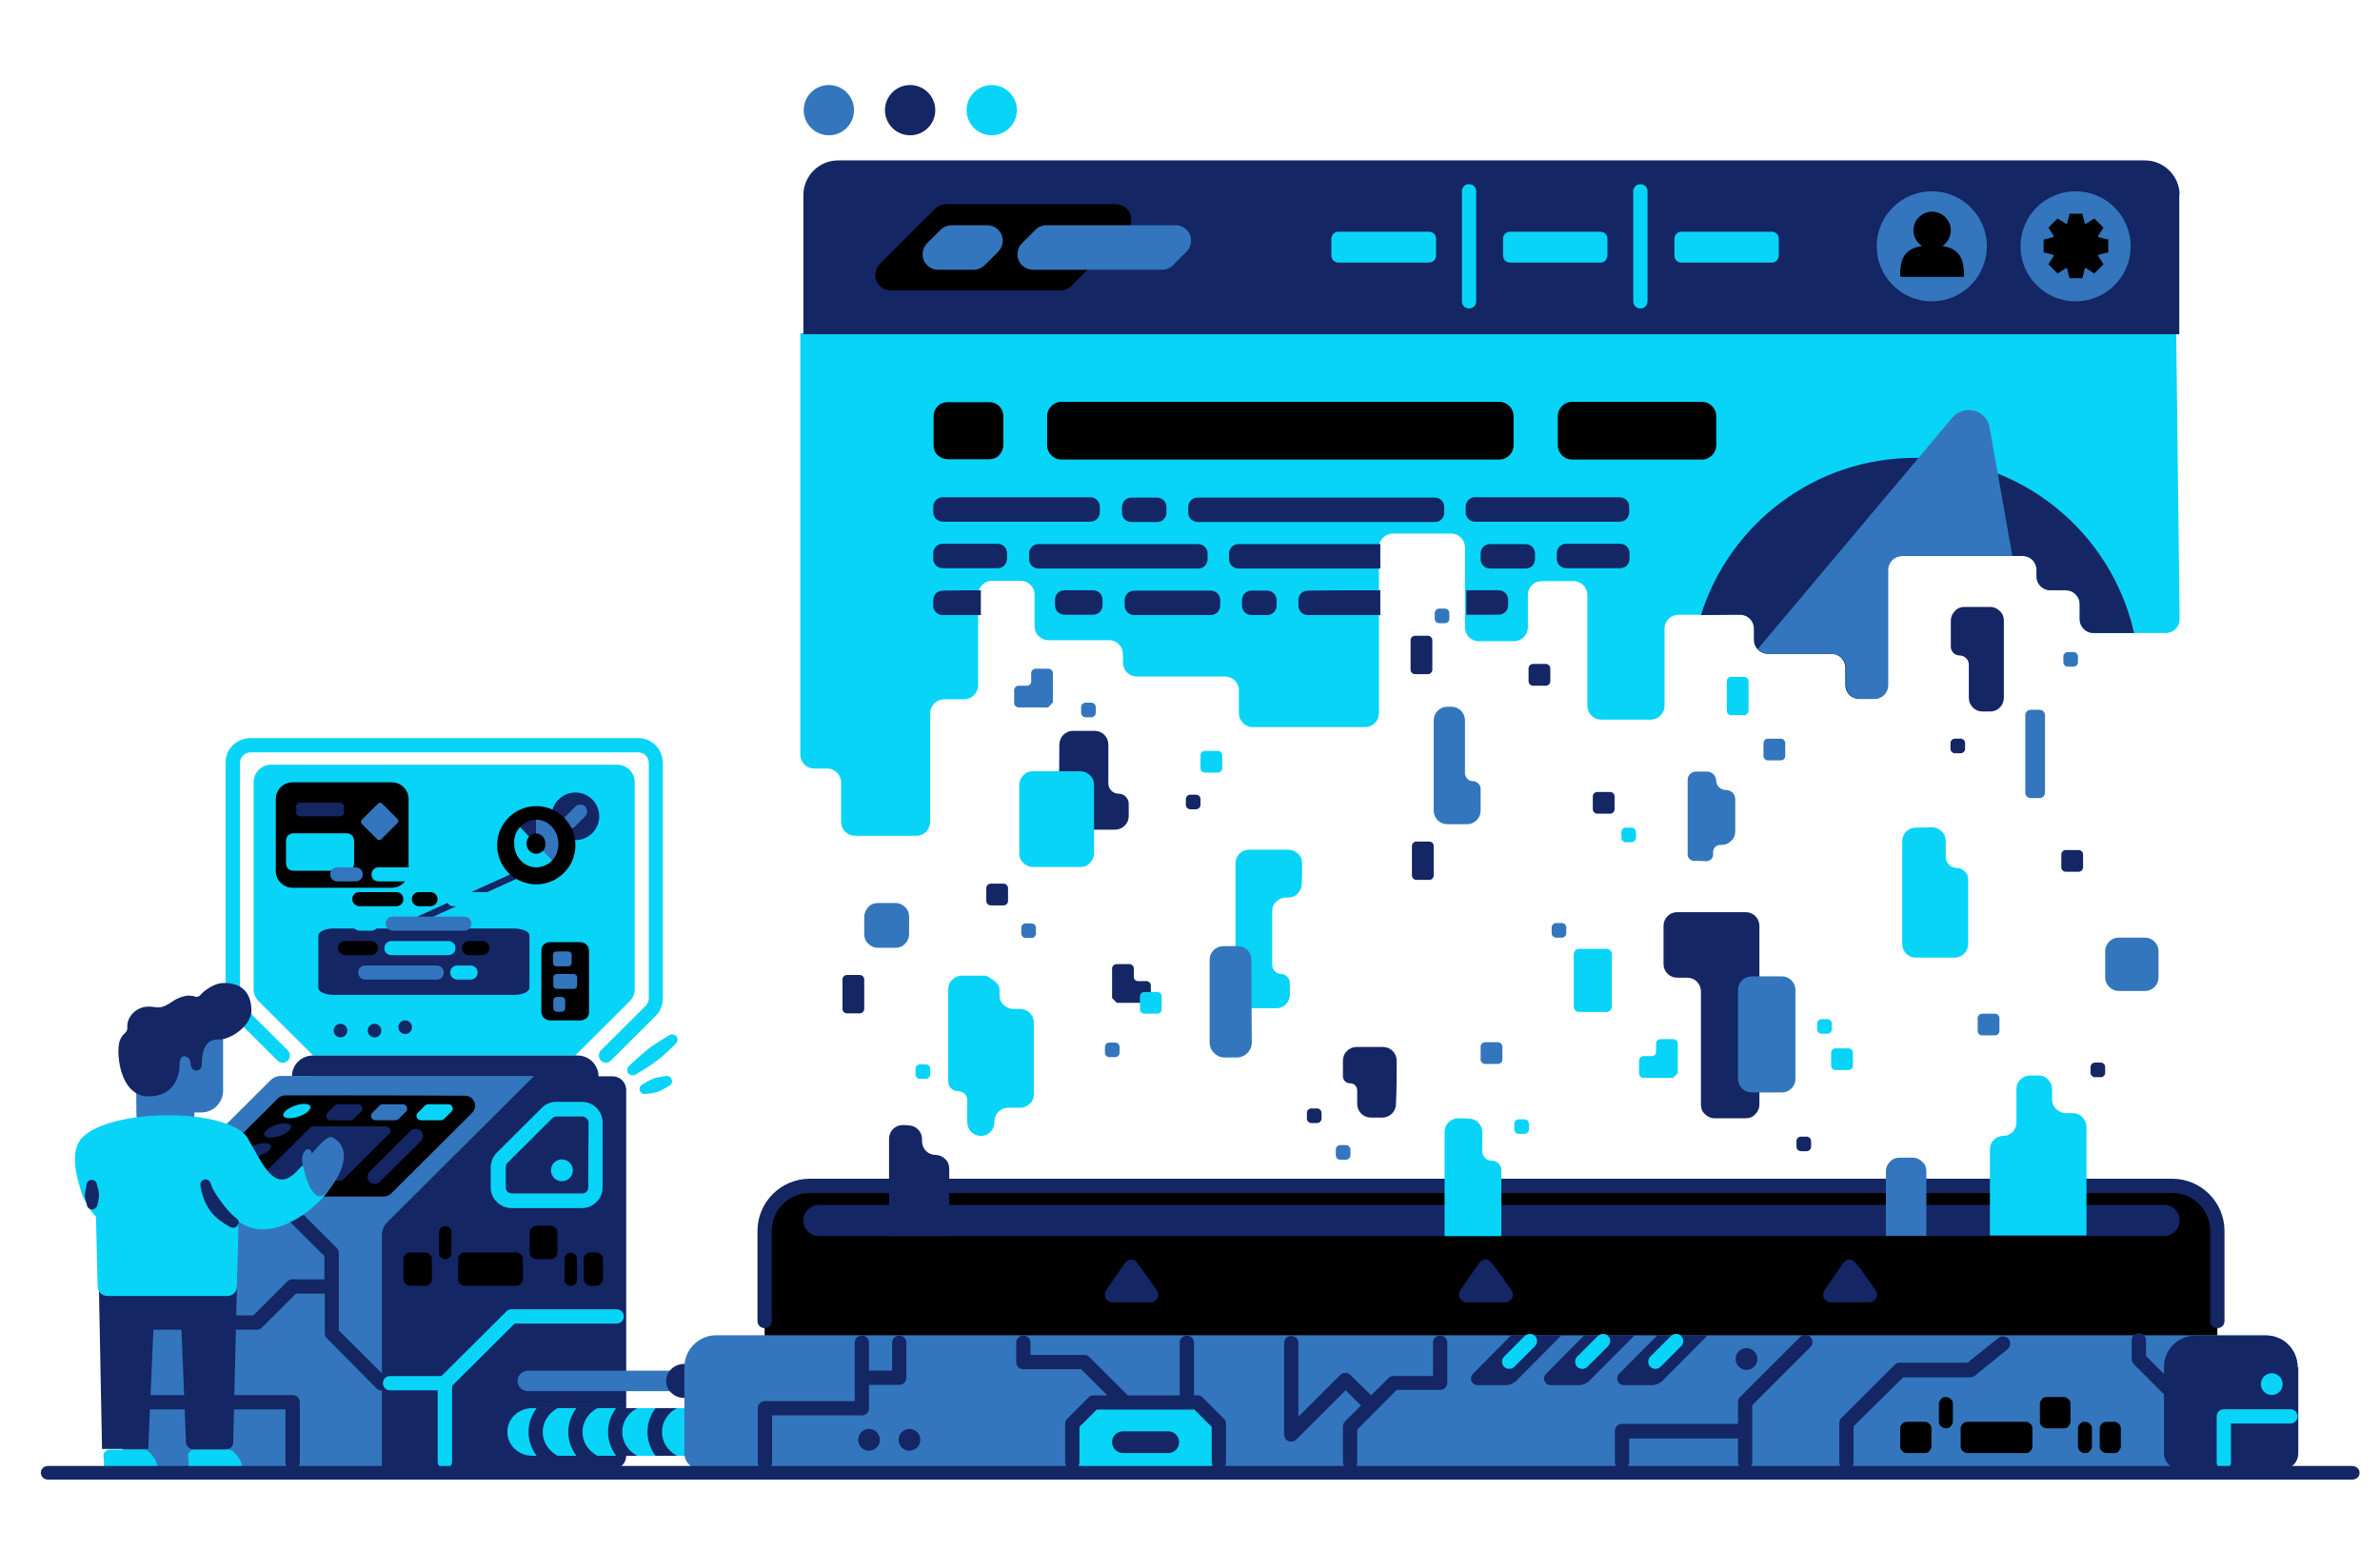 <svg width="907" height="591" viewBox="0 0 907 591" fill="none" xmlns="http://www.w3.org/2000/svg">
<g clip-path="url(#clip0_16_1849)">
<path d="M103.431 291.367C99.65 291.367 96.651 294.352 96.651 298.116V376.766C96.651 378.583 97.303 380.27 98.606 381.568L119.338 402.204H219.215L239.946 381.568C241.25 380.27 241.902 378.583 241.902 376.766V298.116C241.902 294.352 238.903 291.367 235.122 291.367H103.431Z" fill="#08D4F8"/>
<path d="M228.081 410.121C228.081 405.838 224.56 402.204 220.127 402.204H119.208C114.905 402.204 111.254 405.709 111.254 410.121H228.081ZM119.599 559.765V410.121H233.427C236.295 410.121 238.642 412.457 238.642 415.313V554.703C238.642 557.559 236.295 559.895 233.427 559.895H119.599V559.765Z" fill="#142664"/>
<path d="M51.928 559.765C49.059 559.765 46.712 557.429 46.712 554.574V469.823C46.712 468.395 47.234 467.097 48.277 466.189L103.17 411.549C104.083 410.64 105.517 409.991 106.821 409.991H203.568L147.632 465.67C146.328 466.968 145.546 468.785 145.546 470.602V559.765H51.928Z" fill="#3376BD"/>
<path d="M214.129 450.095C216.434 450.095 218.302 448.236 218.302 445.942C218.302 443.649 216.434 441.789 214.129 441.789C211.825 441.789 209.957 443.649 209.957 445.942C209.957 448.236 211.825 450.095 214.129 450.095Z" fill="#08D4F8"/>
<path d="M229.646 452.432V427.772C229.646 423.359 226.125 419.855 221.692 419.855H212.043C209.957 419.855 207.871 420.634 206.437 422.191L189.356 439.193C187.922 440.621 187.009 442.698 187.009 444.774V452.432C187.009 454.508 187.791 456.585 189.356 458.012C190.79 459.44 192.876 460.349 194.963 460.349H221.692C223.778 460.349 225.864 459.57 227.299 458.012C228.863 456.585 229.646 454.638 229.646 452.432ZM224.169 452.432C224.169 453.081 223.908 453.729 223.517 454.119C223.126 454.508 222.474 454.768 221.822 454.768H195.093C194.441 454.768 193.789 454.508 193.398 454.119C193.007 453.729 192.746 453.081 192.746 452.432V444.774C192.746 444.125 193.007 443.476 193.398 443.087L210.479 426.085C210.87 425.696 211.522 425.436 212.174 425.436H221.822C223.126 425.436 224.3 426.474 224.3 427.902L224.169 452.432Z" fill="#08D4F8"/>
<path d="M108.777 537.052H51.667C50.102 537.052 48.929 535.884 48.929 534.327C48.929 532.769 50.102 531.601 51.667 531.601H111.515C113.079 531.601 114.253 532.769 114.253 534.327V557.169C114.253 558.727 113.079 559.895 111.515 559.895C109.95 559.895 108.777 558.727 108.777 557.169V537.052ZM123.641 487.474V478.648L99.91 455.027C98.867 453.989 98.867 452.172 99.91 451.134C100.953 450.095 102.779 450.095 103.822 451.134L128.335 475.534C128.856 476.053 129.117 476.702 129.117 477.48V506.942L147.502 525.242C148.545 526.28 148.545 528.097 147.502 529.135C146.459 530.174 144.633 530.174 143.59 529.135L124.553 509.927C124.032 509.408 123.771 508.759 123.771 507.98V492.925H112.819L99.78 505.904C99.258 506.423 98.606 506.682 97.824 506.682H51.667C50.102 506.682 48.929 505.514 48.929 503.957C48.929 502.399 50.102 501.231 51.667 501.231H96.52L109.559 488.253C110.081 487.734 110.732 487.474 111.515 487.474H123.641Z" fill="#142664"/>
<path d="M77.745 455.806C76.18 455.806 74.876 454.898 74.224 453.47C73.572 452.042 73.963 450.485 75.006 449.317L105.908 418.557C106.56 417.908 107.603 417.389 108.646 417.389C117.252 417.389 158.585 417.389 177.23 417.519C178.795 417.519 180.098 418.428 180.75 419.855C181.402 421.283 181.011 422.84 179.968 424.008L149.066 454.768C148.414 455.417 147.371 455.936 146.328 455.936H77.745V455.806Z" fill="black"/>
<path d="M101.866 449.966C101.214 449.966 100.562 449.576 100.302 448.927C100.041 448.278 100.171 447.63 100.693 447.11L118.165 429.719C118.425 429.459 118.947 429.2 119.338 429.2H147.111C147.762 429.2 148.414 429.589 148.675 430.238C148.936 430.887 148.806 431.536 148.284 432.055L130.943 449.317C130.682 449.576 130.16 449.836 129.769 449.836C126.118 449.966 109.559 449.966 101.866 449.966ZM144.764 450.355L160.41 434.781C161.453 433.742 161.453 431.925 160.41 430.887C159.367 429.849 157.541 429.849 156.498 430.887L140.852 446.461C139.809 447.5 139.809 449.317 140.852 450.355C141.895 451.393 143.59 451.393 144.764 450.355Z" fill="#142664"/>
<path d="M160.41 426.864C159.758 426.864 159.106 426.474 158.845 425.825C158.585 425.176 158.715 424.528 159.237 424.008L161.975 421.283C162.235 421.023 162.757 420.764 163.148 420.764H170.841C171.493 420.764 172.145 421.153 172.406 421.802C172.666 422.451 172.536 423.1 172.014 423.619L169.276 426.345C169.016 426.604 168.494 426.864 168.103 426.864H160.41Z" fill="#08D4F8"/>
<path d="M143.068 426.864C142.417 426.864 141.765 426.474 141.504 425.825C141.243 425.176 141.373 424.528 141.895 424.008L144.633 421.283C144.894 421.023 145.415 420.764 145.807 420.764H153.499C154.151 420.764 154.803 421.153 155.064 421.802C155.325 422.451 155.194 423.1 154.673 423.619L151.935 426.345C151.674 426.604 151.152 426.864 150.761 426.864H143.068Z" fill="#3376BD"/>
<path d="M125.988 426.864C125.336 426.864 124.684 426.474 124.423 425.825C124.162 425.176 124.293 424.528 124.814 424.008L127.552 421.283C127.813 421.023 128.335 420.764 128.726 420.764H136.419C137.071 420.764 137.723 421.153 137.983 421.802C138.244 422.451 138.114 423.1 137.592 423.619L134.854 426.345C134.593 426.604 134.072 426.864 133.681 426.864H125.988ZM100.953 435.559C103.3 435.559 104.083 436.857 102.518 438.285C100.953 439.842 97.824 441.01 95.347 441.01C92.87 441.01 92.218 439.842 93.782 438.285C95.347 436.857 98.476 435.559 100.953 435.559ZM108.646 428.032C110.993 428.032 111.776 429.2 110.211 430.757C108.646 432.315 105.517 433.483 103.04 433.483C100.693 433.483 99.91 432.315 101.475 430.757C103.04 429.2 106.169 428.032 108.646 428.032Z" fill="#142664"/>
<path d="M115.948 420.634C118.295 420.634 119.077 421.802 117.513 423.359C115.948 424.917 112.819 426.085 110.341 426.085C107.864 426.085 107.212 424.917 108.777 423.359C110.341 421.932 113.471 420.634 115.948 420.634Z" fill="#08D4F8"/>
<path d="M164.582 479.687C164.582 479.038 164.322 478.389 163.8 478C163.279 477.48 162.757 477.221 162.105 477.221H156.238C155.586 477.221 154.934 477.48 154.543 478C154.021 478.519 153.76 479.038 153.76 479.687V487.474C153.76 488.123 154.021 488.772 154.543 489.161C155.064 489.68 155.586 489.94 156.238 489.94H162.105C162.757 489.94 163.409 489.68 163.8 489.161C164.322 488.642 164.582 488.123 164.582 487.474V479.687ZM172.014 469.563C172.014 468.914 171.754 468.266 171.363 467.876C170.971 467.487 170.319 467.227 169.667 467.227C169.016 467.227 168.364 467.487 167.972 467.876C167.581 468.266 167.321 468.914 167.321 469.563V477.48C167.321 478.129 167.581 478.778 167.972 479.168C168.364 479.557 169.016 479.817 169.667 479.817C170.319 479.817 170.971 479.557 171.363 479.168C171.754 478.778 172.014 478.129 172.014 477.48V469.563ZM219.867 479.687C219.867 479.038 219.606 478.389 219.215 478C218.823 477.61 218.172 477.351 217.52 477.351C216.868 477.351 216.216 477.61 215.825 478C215.433 478.389 215.173 479.038 215.173 479.687V487.604C215.173 488.253 215.433 488.902 215.825 489.291C216.216 489.68 216.868 489.94 217.52 489.94C218.172 489.94 218.823 489.68 219.215 489.291C219.606 488.902 219.867 488.253 219.867 487.604V479.687ZM229.776 479.687C229.776 479.038 229.515 478.389 228.994 478C228.472 477.48 227.951 477.221 227.299 477.221H224.952C224.3 477.221 223.648 477.48 223.257 478C222.735 478.519 222.474 479.038 222.474 479.687V487.474C222.474 488.123 222.735 488.772 223.257 489.161C223.778 489.68 224.3 489.94 224.952 489.94H227.299C227.951 489.94 228.602 489.68 228.994 489.161C229.515 488.642 229.776 488.123 229.776 487.474V479.687ZM212.434 469.563C212.434 468.914 212.174 468.266 211.652 467.876C211.131 467.357 210.609 467.097 209.957 467.097H204.35C203.699 467.097 203.047 467.357 202.655 467.876C202.134 468.395 201.873 468.914 201.873 469.563V477.351C201.873 478 202.134 478.648 202.655 479.038C203.177 479.557 203.699 479.817 204.35 479.817H209.957C210.609 479.817 211.261 479.557 211.652 479.038C212.174 478.519 212.434 478 212.434 477.351V469.563ZM199.265 479.687C199.265 479.038 199.005 478.389 198.483 478C197.961 477.48 197.44 477.221 196.788 477.221H177.1C176.448 477.221 175.796 477.48 175.405 478C174.883 478.519 174.622 479.038 174.622 479.687V487.474C174.622 488.123 174.883 488.772 175.405 489.161C175.926 489.68 176.448 489.94 177.1 489.94H196.788C197.44 489.94 198.092 489.68 198.483 489.161C199.005 488.642 199.265 488.123 199.265 487.474V479.687Z" fill="black"/>
<path d="M168.233 524.333L193.007 499.674C193.528 499.155 194.18 498.895 194.963 498.895H234.991C236.556 498.895 237.73 500.063 237.73 501.621C237.73 503.178 236.556 504.346 234.991 504.346H196.136L172.275 528.097V556.91C172.275 558.467 171.102 559.635 169.537 559.635C167.972 559.635 166.799 558.467 166.799 556.91V529.784H148.675C147.111 529.784 145.937 528.616 145.937 527.059C145.937 525.501 147.111 524.333 148.675 524.333H168.233ZM242.424 409.343C242.424 409.343 244.119 408.304 246.466 406.877C247.639 406.098 249.073 405.189 250.377 404.151C251.159 403.632 251.811 402.983 252.594 402.334C255.332 399.998 257.418 397.792 257.418 397.792C258.331 397.143 258.461 395.845 257.809 394.936C257.157 394.028 255.853 393.898 254.941 394.547C254.941 394.547 252.333 396.104 249.334 398.051C248.552 398.57 247.769 399.089 246.987 399.738C245.683 400.777 244.51 401.815 243.336 402.853C241.25 404.67 239.816 406.098 239.816 406.098C238.903 406.747 238.773 408.045 239.425 408.953C240.207 409.862 241.511 409.991 242.424 409.343ZM246.596 416.74C246.596 416.74 247.509 416.74 248.813 416.481C249.464 416.351 250.247 416.221 250.899 415.962C251.29 415.832 251.681 415.572 252.072 415.443C253.637 414.664 254.81 413.885 254.81 413.885C255.853 413.496 256.375 412.328 255.984 411.289C255.593 410.251 254.419 409.732 253.376 410.121C253.376 410.121 251.942 410.251 250.247 410.64C249.856 410.77 249.334 410.77 248.943 411.03C248.161 411.289 247.509 411.679 246.987 411.938C245.814 412.587 245.031 413.106 245.031 413.106C243.988 413.496 243.467 414.664 243.858 415.702C244.249 416.74 245.553 417.13 246.596 416.74ZM232.775 404.151L249.856 387.149C251.681 385.332 252.594 382.996 252.594 380.4V290.718C252.594 288.252 251.551 285.786 249.856 283.969C248.03 282.152 245.683 281.243 243.076 281.243H95.477C93 281.243 90.522 282.282 88.697 283.969C86.872 285.786 85.959 288.122 85.959 290.718V380.4C85.959 382.866 87.002 385.332 88.697 387.149L105.778 404.151C106.821 405.189 108.646 405.189 109.689 404.151C110.733 403.113 110.733 401.296 109.689 400.257L92.609 383.255C91.826 382.477 91.435 381.438 91.435 380.4V290.718C91.435 289.68 91.826 288.641 92.609 287.863C93.391 287.084 94.434 286.694 95.477 286.694H243.206C244.249 286.694 245.292 287.084 246.074 287.863C246.857 288.641 247.248 289.68 247.248 290.718V380.4C247.248 381.438 246.857 382.477 246.074 383.255L228.994 400.257C227.951 401.296 227.951 403.113 228.994 404.151C230.037 405.189 231.732 405.189 232.775 404.151Z" fill="#08D4F8"/>
</g>
<g clip-path="url(#clip1_16_1849)">
<path d="M51.864 393.389H85.018V415.581C85.018 420.123 81.291 423.886 76.793 423.886H74.095V424.925C74.095 426.352 72.938 427.39 71.653 427.39H54.434C53.02 427.39 51.992 426.222 51.992 424.925C51.864 417.008 51.864 393.389 51.864 393.389Z" fill="#3376BD"/>
<path d="M39.656 559.374C39.656 559.893 39.913 560.412 40.17 560.672C40.555 561.061 40.941 561.191 41.455 561.191H58.803C59.574 561.191 60.216 560.672 60.216 559.893C60.088 558.465 59.574 555.87 56.875 553.274C56.233 552.625 55.462 552.366 54.562 552.366H41.84C40.555 552.366 39.399 553.404 39.399 554.832C39.656 556.129 39.656 557.946 39.656 559.374ZM71.91 559.374C71.91 559.893 72.167 560.412 72.424 560.672C72.81 561.061 73.195 561.191 73.709 561.191H91.057C91.828 561.191 92.471 560.672 92.471 559.893C92.342 558.465 91.828 555.87 89.13 553.274C88.487 552.625 87.716 552.366 86.817 552.366H74.095C72.81 552.366 71.653 553.404 71.653 554.832C71.91 556.129 71.91 557.946 71.91 559.374Z" fill="#08D4F8"/>
<path d="M90.415 485.531C90.415 485.531 89.13 537.312 88.873 549.641C88.873 551.068 87.716 552.236 86.174 552.236H73.581C72.167 552.236 71.011 551.068 70.882 549.641C70.497 540.167 69.212 507.982 69.212 507.982V507.074C68.826 503.44 58.674 503.57 58.417 507.074V507.722L56.49 552.106H38.885L37.6 485.531H90.415Z" fill="#142664"/>
<path d="M30.018 435.307C30.275 434.788 30.66 434.139 31.303 433.49C42.483 422.199 86.046 422.069 94.27 433.36V433.49C100.31 443.612 104.807 456.071 114.06 445.3C119.842 438.681 129.352 447.765 124.726 454.254C119.714 461.262 102.88 474.37 90.929 465.415L90.286 490.203C90.286 492.279 88.616 493.836 86.56 493.836H40.941C38.885 493.836 37.214 492.149 37.214 490.203L36.572 463.598C34.516 461.522 32.717 458.667 31.174 454.903C31.431 454.773 26.034 442.055 30.018 435.307Z" fill="#08D4F8"/>
<path d="M89.901 464.117C89.901 464.117 88.616 463.079 86.945 461.262C86.174 460.354 85.275 459.316 84.375 458.018C83.861 457.369 83.476 456.72 82.962 456.071C81.934 454.514 80.906 452.956 80.263 450.88C80.006 449.842 78.85 449.193 77.822 449.452C76.793 449.712 76.151 450.88 76.408 451.918C76.793 454.514 77.564 456.72 78.464 458.667C78.978 459.575 79.492 460.484 80.006 461.262C81.163 462.82 82.448 463.988 83.604 464.896C86.046 466.843 87.973 467.621 87.973 467.621C89.001 468.14 90.158 467.751 90.672 466.713C91.314 465.934 90.929 464.636 89.901 464.117Z" fill="#142664"/>
<path d="M118.814 439.589C120.742 437.383 124.726 432.452 126.653 433.36C132.179 436.085 133.335 443.223 125.24 453.605C118.814 461.911 115.473 444.132 115.473 444.132C114.702 441.017 115.473 438.94 116.63 438.162C117.529 437.513 118.557 437.902 118.814 439.589Z" fill="#3376BD"/>
<path d="M58.289 383.655C63.686 384.823 64.971 380.8 70.111 379.632L70.625 379.502C71.011 379.373 71.525 379.373 72.039 379.373C72.81 379.373 73.709 379.502 74.352 379.762C74.994 380.022 75.765 379.762 76.279 379.243C77.95 377.166 81.934 374.701 84.761 374.571C92.471 374.311 95.812 378.594 95.812 385.213C95.812 390.404 88.487 396.114 83.347 396.114H82.576C77.436 396.244 76.922 402.343 76.922 405.458C76.922 408.832 72.681 408.702 72.681 405.458C72.681 402.213 68.441 400.786 68.441 405.458C68.441 410.13 66.385 417.657 56.747 417.787C45.053 417.917 44.025 399.488 45.824 396.114C46.209 395.205 46.852 394.297 47.623 393.648C48.266 393.129 48.651 392.221 48.523 391.312C48.266 387.549 52.121 382.747 58.289 383.655ZM37.214 458.667C37.214 458.667 37.471 457.888 37.6 456.85C37.728 456.331 37.728 455.682 37.728 455.033C37.728 454.644 37.6 454.254 37.6 453.995C37.343 452.567 36.957 451.529 36.957 451.529C36.957 450.361 35.929 449.582 34.901 449.582C33.745 449.582 32.974 450.62 32.974 451.659C32.974 451.659 32.716 452.827 32.459 454.254C32.459 454.644 32.331 455.033 32.331 455.292C32.331 455.941 32.459 456.59 32.588 457.109C32.845 458.148 33.102 458.926 33.102 458.926C33.102 460.094 34.13 460.873 35.158 460.873C36.315 460.743 37.214 459.705 37.214 458.667Z" fill="#142664"/>
</g>
<g clip-path="url(#clip2_16_1849)">
<path d="M155.708 304.459C155.708 300.957 152.84 298.092 149.335 298.092H111.476C107.971 298.092 105.103 300.957 105.103 304.459V331.902C105.103 335.404 107.971 338.27 111.476 338.27H149.335C152.84 338.27 155.708 335.404 155.708 331.902V304.459Z" fill="black"/>
</g>
<g clip-path="url(#clip3_16_1849)">
<path d="M134.947 320.344C134.947 319.599 134.646 318.887 134.143 318.346C133.608 317.804 132.904 317.533 132.168 317.533H111.775C111.038 317.533 110.335 317.838 109.799 318.346C109.264 318.887 108.996 319.599 108.996 320.344V328.979C108.996 329.724 109.297 330.435 109.799 330.977C110.335 331.519 111.038 331.789 111.775 331.789H132.168C132.904 331.789 133.608 331.485 134.143 330.977C134.679 330.435 134.947 329.724 134.947 328.979V320.344Z" fill="#08D4F8"/>
</g>
<g clip-path="url(#clip4_16_1849)">
<path d="M163.539 353.792H195.855C197.448 353.792 198.927 354.102 200.065 354.568C201.203 355.085 201.772 355.758 201.772 356.482V376.405C201.772 377.129 201.089 377.802 200.065 378.319C198.927 378.837 197.448 379.095 195.855 379.095H127.24C125.647 379.095 124.167 378.785 123.029 378.319C121.892 377.802 121.323 377.129 121.323 376.405V356.482C121.323 355.758 122.005 355.085 123.029 354.568C124.167 354.05 125.647 353.792 127.24 353.792H159.101V349.652C159.101 349.393 159.328 349.135 159.783 348.928L195.969 332.472V324.348C195.969 323.779 196.993 323.365 198.131 323.365C199.382 323.365 200.293 323.831 200.293 324.348V332.886C200.293 333.145 200.065 333.404 199.61 333.611L163.425 350.066V353.792H163.539Z" fill="#142664"/>
</g>
<g clip-path="url(#clip5_16_1849)">
<path d="M278.977 545.638C278.977 540.612 274.74 536.566 269.476 536.566H202.839C197.575 536.566 193.338 540.612 193.338 545.638C193.338 550.665 197.575 554.71 202.839 554.71H269.476C274.74 554.71 278.977 550.665 278.977 545.638Z" fill="#08D4F8"/>
<path d="M212.468 536.566C209.13 538.405 206.819 541.715 206.819 545.638C206.819 549.561 209.13 552.871 212.468 554.71H204.508C202.582 552.136 201.427 549.071 201.427 545.638C201.427 542.205 202.582 539.14 204.508 536.566H212.468ZM227.619 536.566C224.281 538.405 221.97 541.715 221.97 545.638C221.97 549.561 224.281 552.871 227.619 554.71H219.659C217.733 552.136 216.577 549.071 216.577 545.638C216.577 542.205 217.733 539.14 219.659 536.566H227.619ZM242.77 536.566C239.431 538.405 237.12 541.715 237.12 545.638C237.12 549.561 239.431 552.871 242.77 554.71H234.809C232.883 552.136 231.728 549.071 231.728 545.638C231.728 542.205 232.883 539.14 234.809 536.566H242.77ZM257.92 536.566C254.582 538.405 252.271 541.715 252.271 545.638C252.271 549.561 254.582 552.871 257.92 554.71H249.831C247.906 552.136 246.75 549.071 246.75 545.638C246.75 542.205 247.906 539.14 249.831 536.566H257.92Z" fill="#142664"/>
</g>
<g clip-path="url(#clip6_16_1849)">
<path d="M270.814 522.285H201.376C199.044 522.285 197.23 523.997 197.23 526.197C197.23 528.398 199.044 530.11 201.376 530.11H270.814C273.145 530.11 274.959 528.398 274.959 526.197C274.959 524.119 273.145 522.285 270.814 522.285Z" fill="#3376BD"/>
<path d="M270.814 519.717H260.709C256.952 519.717 253.843 522.652 253.843 526.197C253.843 529.743 256.952 532.678 260.709 532.678H270.814C274.57 532.678 277.68 529.743 277.68 526.197C277.68 522.652 274.7 519.717 270.814 519.717Z" fill="#142664"/>
</g>
<g clip-path="url(#clip7_16_1849)">
<path d="M845.022 469.068C845.022 459.494 837.248 451.86 827.79 451.86H308.621C299.033 451.86 291.389 459.623 291.389 469.068V515.775H845.022V469.068Z" fill="black"/>
<path d="M847.743 503.354V469.068C847.743 458.071 838.803 449.143 827.79 449.143H308.621C297.608 449.143 288.668 458.071 288.668 469.068V503.354C288.668 504.907 289.834 506.072 291.389 506.072C292.943 506.072 294.109 504.907 294.109 503.354V469.068C294.109 461.046 300.588 454.577 308.621 454.577H827.79C835.823 454.577 842.301 461.046 842.301 469.068V503.354C842.301 504.907 843.467 506.072 845.022 506.072C846.577 506.072 847.743 504.907 847.743 503.354ZM403.592 310.962C403.592 313.809 405.924 316.138 408.775 316.138H424.971C427.821 316.138 430.153 313.809 430.153 310.962V306.305C430.153 304.105 428.339 302.423 426.266 302.423C424.064 302.423 422.379 300.612 422.379 298.542V283.663C422.379 280.816 420.047 278.487 417.197 278.487H408.905C406.054 278.487 403.722 280.816 403.722 283.663C403.592 290.779 403.592 303.846 403.592 310.962ZM532.251 404.118C532.251 401.271 529.919 398.943 527.068 398.943H516.962C514.112 398.943 511.779 401.271 511.779 404.118V410.07C511.779 410.846 512.039 411.493 512.557 412.01C513.075 412.528 513.853 412.787 514.5 412.787C515.278 412.787 515.926 413.045 516.444 413.563C516.962 414.08 517.221 414.857 517.221 415.504V420.679C517.221 423.525 519.553 425.854 522.404 425.854H526.809C529.66 425.854 531.992 423.525 531.992 420.679C532.251 416.151 532.251 409.034 532.251 404.118ZM670.497 352.753C670.497 349.907 668.165 347.578 665.315 347.578H639.142C636.292 347.578 633.96 349.907 633.96 352.753V367.373C633.96 370.22 636.292 372.549 639.142 372.549H643.029C645.88 372.549 648.212 374.877 648.212 377.724V420.938C648.212 422.361 648.73 423.655 649.767 424.56C650.803 425.595 652.099 426.113 653.395 426.113H665.315C666.74 426.113 668.035 425.595 668.942 424.56C669.979 423.525 670.497 422.232 670.497 420.938V352.753Z" fill="#142664"/>
<path d="M830.64 235.92C830.64 237.344 830.122 238.637 829.085 239.672C828.049 240.707 826.753 241.225 825.328 241.225H797.86C796.435 241.225 795.139 240.707 794.103 239.672C793.066 238.637 792.548 237.344 792.548 235.92V230.227C792.548 228.804 792.03 227.51 790.993 226.475C789.957 225.44 788.661 224.923 787.236 224.923H781.405C778.425 224.923 776.093 222.594 776.093 219.618V217.16C776.093 214.184 773.761 211.855 770.781 211.855H724.655C721.805 211.855 719.343 214.184 719.343 217.16V261.021C719.343 263.996 717.011 266.325 714.031 266.325H708.589C705.609 266.325 703.277 263.996 703.277 261.021V254.422C703.277 251.576 700.945 249.117 697.965 249.117H673.736C672.311 249.117 671.015 248.6 669.979 247.565C668.942 246.53 668.424 245.236 668.424 243.813V239.543C668.424 238.12 667.906 236.826 666.869 235.791C665.833 234.756 664.537 234.238 663.112 234.238H639.661C636.81 234.238 634.348 236.567 634.348 239.543V268.913C634.348 270.336 633.83 271.63 632.794 272.665C631.757 273.7 630.461 274.218 629.036 274.218H610.249C608.824 274.218 607.528 273.7 606.492 272.665C605.455 271.63 604.937 270.336 604.937 268.913V226.734C604.937 223.888 602.605 221.429 599.625 221.429H587.575C584.595 221.429 582.263 223.758 582.263 226.734V239.026C582.263 241.872 579.931 244.33 576.951 244.33H563.606C560.626 244.33 558.293 242.001 558.293 239.026V208.621C558.293 207.197 557.775 205.904 556.739 204.868C555.702 203.833 554.406 203.316 552.981 203.316H530.826C529.4 203.316 528.105 203.833 527.068 204.868C526.032 205.904 525.513 207.197 525.513 208.621V271.759C525.513 273.183 524.995 274.476 523.959 275.511C522.922 276.547 521.626 277.064 520.201 277.064H477.445C474.594 277.064 472.132 274.735 472.132 271.759V263.091C472.132 260.115 469.8 257.786 466.82 257.786H433.263C431.838 257.786 430.542 257.268 429.505 256.233C428.469 255.198 427.951 253.905 427.951 252.481V249.247C427.951 247.824 427.432 246.53 426.396 245.495C425.359 244.46 424.064 243.942 422.638 243.942H399.576C398.15 243.942 396.855 243.425 395.818 242.389C394.782 241.354 394.264 240.061 394.264 238.637V226.605C394.264 225.182 393.745 223.888 392.709 222.853C391.672 221.818 390.377 221.3 388.951 221.3H378.068C375.217 221.3 372.756 223.629 372.756 226.605V261.15C372.756 263.996 370.423 266.455 367.443 266.455H359.799C356.949 266.455 354.487 268.784 354.487 271.759V313.162C354.487 316.138 352.155 318.467 349.175 318.467H325.853C324.428 318.467 323.132 317.949 322.096 316.914C321.059 315.879 320.541 314.585 320.541 313.162V298.153C320.541 295.307 318.209 292.849 315.229 292.849H310.305C308.88 292.849 307.584 292.331 306.548 291.296C305.511 290.261 304.993 288.967 304.993 287.544V126.98H829.344L830.64 235.92Z" fill="#08D4F8"/>
<path d="M648.212 234.368C659.095 199.693 691.487 174.464 729.838 174.464C770.651 174.464 804.727 203.057 813.278 241.225H797.86C796.435 241.225 795.139 240.708 794.103 239.672C793.066 238.637 792.548 237.344 792.548 235.92V230.228C792.548 228.804 792.03 227.51 790.993 226.475C789.957 225.44 788.661 224.923 787.236 224.923H781.405C778.425 224.923 776.093 222.594 776.093 219.618V217.16C776.093 214.184 773.761 211.855 770.781 211.855H724.656C721.805 211.855 719.343 214.184 719.343 217.16V261.021C719.343 263.996 717.011 266.325 714.031 266.325H708.589C705.609 266.325 703.277 263.996 703.277 261.021V254.422C703.277 251.576 700.945 249.117 697.965 249.117H673.736C672.311 249.117 671.015 248.6 669.979 247.565C668.942 246.53 668.424 245.236 668.424 243.813V239.543C668.424 238.12 667.906 236.826 666.869 235.791C665.833 234.756 664.537 234.238 663.112 234.238L648.212 234.368Z" fill="#142664"/>
<path d="M669.979 247.177L744.09 159.067C746.163 156.738 749.273 155.703 752.383 156.479C755.363 157.256 757.695 159.714 758.213 162.819L766.894 211.855H724.915C722.064 211.855 719.602 214.184 719.602 217.16V261.021C719.602 263.996 717.27 266.325 714.29 266.325H708.849C705.869 266.325 703.536 263.996 703.536 261.021V254.422C703.536 251.576 701.204 249.117 698.224 249.117H673.995C672.57 249.117 671.275 248.6 670.238 247.565C670.108 247.435 670.108 247.306 669.979 247.177Z" fill="#3376BD"/>
<path d="M830.64 74.321C830.64 70.828 829.215 67.464 826.753 65.006C824.291 62.547 820.923 61.124 817.424 61.124H319.375C315.876 61.124 312.508 62.547 310.046 65.006C307.584 67.464 306.159 70.828 306.159 74.321V127.368H830.51V74.321H830.64Z" fill="#142664"/>
<path d="M429.376 87.906C431.06 86.225 431.578 83.637 430.672 81.437C429.765 79.238 427.562 77.815 425.23 77.815H360.577C359.022 77.815 357.467 78.462 356.431 79.497C352.544 83.378 342.826 92.952 335.311 100.586C333.627 102.268 333.109 104.856 334.016 107.055C334.923 109.255 337.125 110.678 339.457 110.678H404.111C405.665 110.678 407.22 110.031 408.257 108.996L429.376 87.906Z" fill="black"/>
<path d="M557.127 72.898V114.818C557.127 116.371 558.293 117.535 559.848 117.535C561.403 117.535 562.569 116.371 562.569 114.818V72.898C562.569 71.346 561.403 70.181 559.848 70.181C558.423 70.052 557.127 71.346 557.127 72.898ZM622.428 72.898V114.818C622.428 116.371 623.595 117.535 625.149 117.535C626.704 117.535 627.87 116.371 627.87 114.818V72.898C627.87 71.346 626.704 70.181 625.149 70.181C623.595 70.181 622.428 71.346 622.428 72.898ZM547.28 91.012C547.28 90.235 547.021 89.588 546.503 89.071C545.985 88.553 545.207 88.295 544.43 88.295H510.095C509.318 88.295 508.67 88.553 508.152 89.071C507.633 89.588 507.374 90.365 507.374 91.012V97.351C507.374 98.128 507.633 98.775 508.152 99.292C508.67 99.81 509.447 100.068 510.095 100.068H544.43C545.207 100.068 545.855 99.81 546.503 99.292C547.021 98.775 547.28 97.998 547.28 97.351V91.012ZM612.581 91.012C612.581 90.235 612.322 89.588 611.804 89.071C611.286 88.553 610.508 88.295 609.861 88.295H575.526C574.748 88.295 574.1 88.553 573.582 89.071C573.064 89.588 572.805 90.365 572.805 91.012V97.351C572.805 98.128 573.064 98.775 573.582 99.292C574.1 99.81 574.878 100.068 575.526 100.068H609.861C610.638 100.068 611.286 99.81 611.804 99.292C612.322 98.775 612.581 97.998 612.581 97.351V91.012ZM677.882 91.012C677.882 90.235 677.623 89.588 677.105 89.071C676.587 88.553 675.809 88.295 675.162 88.295H640.827C640.049 88.295 639.401 88.553 638.883 89.071C638.365 89.588 638.106 90.365 638.106 91.012V97.351C638.106 98.128 638.365 98.775 638.883 99.292C639.401 99.81 640.179 100.068 640.827 100.068H675.162C675.939 100.068 676.587 99.81 677.105 99.292C677.623 98.775 677.882 97.998 677.882 97.351V91.012Z" fill="#08D4F8"/>
<path d="M736.187 114.818C747.779 114.818 757.176 105.434 757.176 93.858C757.176 82.282 747.779 72.898 736.187 72.898C724.595 72.898 715.197 82.282 715.197 93.858C715.197 105.434 724.595 114.818 736.187 114.818Z" fill="#3376BD"/>
<path d="M315.877 51.55C321.172 51.55 325.464 47.263 325.464 41.976C325.464 36.688 321.172 32.401 315.877 32.401C310.581 32.401 306.289 36.688 306.289 41.976C306.289 47.263 310.581 51.55 315.877 51.55Z" fill="#3376BD"/>
<path d="M346.843 51.55C352.138 51.55 356.43 47.263 356.43 41.976C356.43 36.688 352.138 32.401 346.843 32.401C341.547 32.401 337.255 36.688 337.255 41.976C337.255 47.263 341.547 51.55 346.843 51.55Z" fill="#142664"/>
<path d="M377.938 51.55C383.234 51.55 387.526 47.263 387.526 41.976C387.526 36.688 383.234 32.401 377.938 32.401C372.643 32.401 368.35 36.688 368.35 41.976C368.35 47.263 372.643 51.55 377.938 51.55Z" fill="#08D4F8"/>
<path d="M790.993 114.818C802.585 114.818 811.983 105.434 811.983 93.858C811.983 82.282 802.585 72.898 790.993 72.898C779.401 72.898 770.003 82.282 770.003 93.858C770.003 105.434 779.401 114.818 790.993 114.818Z" fill="#3376BD"/>
<path d="M382.344 158.549C382.344 157.126 381.825 155.703 380.789 154.797C379.752 153.762 378.457 153.245 377.031 153.245H361.095C359.67 153.245 358.244 153.762 357.337 154.797C356.301 155.832 355.783 157.126 355.783 158.549V169.676C355.783 171.1 356.301 172.523 357.337 173.429C358.374 174.334 359.67 174.981 361.095 174.981H377.031C378.457 174.981 379.882 174.464 380.789 173.429C381.696 172.393 382.344 171.1 382.344 169.676V158.549ZM576.821 158.549C576.821 155.574 574.36 153.115 571.38 153.115H404.499C401.519 153.115 399.058 155.574 399.058 158.549V169.676C399.058 172.652 401.519 175.11 404.499 175.11H571.38C574.36 175.11 576.821 172.652 576.821 169.676V158.549ZM654.042 158.549C654.042 155.574 651.581 153.115 648.601 153.115H599.107C596.127 153.115 593.665 155.574 593.665 158.549V169.676C593.665 172.652 596.127 175.11 599.107 175.11H648.601C651.581 175.11 654.042 172.652 654.042 169.676V158.549ZM787.754 85.189L788.661 81.437H793.585L794.491 85.189C794.621 85.189 794.751 85.319 794.88 85.319L798.119 83.249L801.617 86.742L799.544 89.977C799.544 90.106 799.674 90.235 799.674 90.365L803.431 91.27V96.187L799.674 97.093C799.674 97.222 799.544 97.352 799.544 97.481L801.617 100.715L798.119 104.209L794.88 102.139C794.751 102.139 794.621 102.268 794.491 102.268L793.585 106.02H788.661L787.754 102.268C787.624 102.268 787.495 102.139 787.365 102.139L784.126 104.209L780.628 100.715L782.701 97.481C782.701 97.352 782.571 97.222 782.571 97.093L778.814 96.187V91.27L782.571 90.365C782.571 90.235 782.701 90.106 782.701 89.977L780.628 86.742L784.126 83.249L787.365 85.319C787.495 85.319 787.624 85.319 787.754 85.189ZM790.993 89.588C793.325 89.588 795.139 91.529 795.139 93.729C795.139 96.058 793.196 97.869 790.993 97.869C788.661 97.869 786.847 95.928 786.847 93.729C786.847 91.529 788.661 89.588 790.993 89.588Z" fill="black"/>
<path d="M380.141 207.197C381.048 207.197 382.084 207.586 382.732 208.232C383.38 208.879 383.769 209.785 383.769 210.82V212.89C383.769 213.796 383.38 214.831 382.732 215.478C382.084 216.125 381.177 216.513 380.141 216.513H359.281C358.374 216.513 357.337 216.125 356.69 215.478C356.042 214.831 355.653 213.925 355.653 212.89V210.82C355.653 209.914 356.042 208.879 356.69 208.232C357.337 207.586 358.244 207.197 359.281 207.197H380.141ZM460.212 213.02C460.212 213.925 459.824 214.96 459.176 215.607C458.528 216.254 457.621 216.642 456.585 216.642H395.818C394.911 216.642 393.875 216.254 393.227 215.607C392.579 214.96 392.191 214.055 392.191 213.02V210.949C392.191 210.044 392.579 209.009 393.227 208.362C393.875 207.715 394.782 207.327 395.818 207.327H456.585C457.492 207.327 458.528 207.715 459.176 208.362C459.824 209.009 460.212 209.914 460.212 210.949V213.02ZM526.032 216.642H472.003C471.096 216.642 470.059 216.254 469.412 215.607C468.764 214.96 468.375 214.055 468.375 213.02V210.949C468.375 210.044 468.764 209.009 469.412 208.362C470.059 207.715 470.966 207.327 472.003 207.327H526.032V216.642ZM584.984 213.02C584.984 213.925 584.595 214.96 583.947 215.607C583.3 216.254 582.393 216.642 581.356 216.642H567.881C566.974 216.642 565.938 216.254 565.29 215.607C564.642 214.96 564.253 214.055 564.253 213.02V210.949C564.253 210.044 564.642 209.009 565.29 208.362C565.938 207.715 566.845 207.327 567.881 207.327H581.356C582.263 207.327 583.3 207.715 583.947 208.362C584.595 209.009 584.984 209.914 584.984 210.949V213.02ZM593.276 210.82C593.276 209.914 593.665 208.879 594.313 208.232C594.96 207.586 595.867 207.197 596.904 207.197H617.375C618.282 207.197 619.319 207.586 619.967 208.232C620.614 208.879 621.003 209.785 621.003 210.82V212.89C621.003 213.796 620.614 214.831 619.967 215.478C619.319 216.125 618.412 216.513 617.375 216.513H596.904C595.997 216.513 594.96 216.125 594.313 215.478C593.665 214.831 593.276 213.925 593.276 212.89V210.82ZM415.512 189.472C417.585 189.472 419.14 191.154 419.14 193.095V195.165C419.14 197.235 417.456 198.788 415.512 198.788H359.281C357.208 198.788 355.653 197.106 355.653 195.165V193.095C355.653 191.025 357.337 189.472 359.281 189.472H415.512ZM444.535 195.294C444.535 196.2 444.146 197.235 443.498 197.882C442.851 198.529 441.944 198.917 440.907 198.917H431.19C430.283 198.917 429.246 198.529 428.598 197.882C427.951 197.235 427.562 196.329 427.562 195.294V193.224C427.562 192.318 427.951 191.283 428.598 190.636C429.246 189.989 430.153 189.601 431.19 189.601H440.907C441.814 189.601 442.851 189.989 443.498 190.636C444.146 191.283 444.535 192.189 444.535 193.224V195.294ZM550.39 195.294C550.39 196.2 550.001 197.235 549.353 197.882C548.706 198.529 547.799 198.917 546.762 198.917H456.455C455.548 198.917 454.512 198.529 453.864 197.882C453.216 197.235 452.827 196.329 452.827 195.294V193.224C452.827 192.318 453.216 191.283 453.864 190.636C454.512 189.989 455.418 189.601 456.455 189.601H546.762C547.669 189.601 548.706 189.989 549.353 190.636C550.001 191.283 550.39 192.189 550.39 193.224V195.294ZM558.553 193.095C558.553 192.189 558.941 191.154 559.589 190.507C560.237 189.86 561.144 189.472 562.18 189.472H617.246C618.153 189.472 619.189 189.86 619.837 190.507C620.485 191.154 620.874 192.06 620.874 193.095V195.165C620.874 196.07 620.485 197.106 619.837 197.752C619.189 198.399 618.282 198.788 617.246 198.788H562.18C561.273 198.788 560.237 198.399 559.589 197.752C558.941 197.106 558.553 196.2 558.553 195.165V193.095ZM373.792 224.923V234.368H359.281C358.374 234.368 357.337 233.98 356.69 233.333C356.042 232.686 355.653 231.78 355.653 230.745V228.675C355.653 227.769 356.042 226.734 356.69 226.087C357.337 225.44 358.244 225.052 359.281 225.052C364.593 224.923 373.792 224.923 373.792 224.923ZM465.006 230.745C465.006 232.815 463.322 234.368 461.379 234.368H432.226C430.153 234.368 428.598 232.686 428.598 230.745V228.675C428.598 226.605 430.283 225.052 432.226 225.052H461.379C463.452 225.052 465.006 226.734 465.006 228.675V230.745ZM486.514 230.745C486.514 232.815 484.83 234.368 482.886 234.368H476.926C474.853 234.368 473.299 232.686 473.299 230.745V228.675C473.299 226.605 474.983 225.052 476.926 225.052H482.886C484.959 225.052 486.514 226.734 486.514 228.675V230.745ZM526.032 224.923V234.368H498.434C497.527 234.368 496.491 233.98 495.843 233.333C495.195 232.686 494.806 231.78 494.806 230.745V228.675C494.806 227.769 495.195 226.734 495.843 226.087C496.491 225.44 497.398 225.052 498.434 225.052C506.726 224.923 526.032 224.923 526.032 224.923ZM558.812 224.923H571.12C573.193 224.923 574.748 226.605 574.748 228.546V230.616C574.748 232.686 573.064 234.238 571.12 234.238H558.812V224.923ZM402.038 228.546C402.038 227.64 402.426 226.605 403.074 225.958C403.722 225.311 404.629 224.923 405.665 224.923H416.549C417.456 224.923 418.492 225.311 419.14 225.958C419.788 226.605 420.177 227.51 420.177 228.546V230.616C420.177 231.521 419.788 232.556 419.14 233.203C418.492 233.85 417.585 234.238 416.549 234.238H405.665C404.758 234.238 403.722 233.85 403.074 233.203C402.426 232.556 402.038 231.651 402.038 230.616V228.546Z" fill="#142664"/>
<path d="M452.179 95.928C453.864 94.246 454.382 91.659 453.475 89.459C452.568 87.26 450.365 85.836 448.033 85.836H398.798C397.244 85.836 395.689 86.483 394.652 87.518L389.47 92.694C387.785 94.376 387.267 96.963 388.174 99.163C389.081 101.362 391.284 102.786 393.616 102.786H442.851C444.405 102.786 445.96 102.139 446.997 101.104C448.292 99.68 450.236 97.869 452.179 95.928ZM380.4 95.928C382.084 94.246 382.603 91.659 381.696 89.459C380.789 87.26 378.586 85.836 376.254 85.836H362.65C361.095 85.836 359.54 86.483 358.503 87.518L353.321 92.694C351.637 94.376 351.118 96.963 352.025 99.163C352.932 101.362 355.135 102.786 357.467 102.786H371.071C372.626 102.786 374.181 102.139 375.217 101.104L380.4 95.928Z" fill="#3376BD"/>
<path d="M364.982 415.762C362.909 415.762 361.354 414.08 361.354 412.14V376.948C361.354 375.524 361.872 374.231 362.909 373.325C363.945 372.29 365.241 371.772 366.537 371.772H375.736C375.736 371.772 380.918 374.101 380.918 376.948V379.276C380.918 380.7 381.437 381.993 382.473 382.899C383.51 383.934 384.805 384.452 386.101 384.452H388.822C390.247 384.452 391.543 384.969 392.45 386.004C393.486 387.039 394.005 388.333 394.005 389.627V416.927C394.005 418.35 393.486 419.644 392.45 420.55C391.413 421.585 390.118 422.102 388.822 422.102H384.158C381.307 422.102 378.975 424.431 378.975 427.277V427.666C378.975 430.512 376.643 432.841 373.792 432.841C370.942 432.841 368.61 430.512 368.61 427.666V419.385C368.739 417.315 367.055 415.762 364.982 415.762Z" fill="#08D4F8"/>
<path d="M645.621 328.041C644.195 328.041 643.159 326.876 643.159 325.583V297.118C643.159 295.436 644.584 294.013 646.268 294.013H650.544C651.469 294.024 652.352 294.395 653.006 295.048C653.66 295.701 654.032 296.583 654.042 297.507C654.053 298.43 654.425 299.312 655.079 299.965C655.733 300.618 656.616 300.989 657.541 301H657.67C658.577 301 659.614 301.388 660.262 302.035C660.909 302.682 661.298 303.588 661.298 304.623V316.785C661.298 318.208 660.78 319.502 659.743 320.407C658.707 321.442 657.411 321.96 656.115 321.96H655.468C654.82 321.96 654.172 322.219 653.654 322.736C653.135 323.254 652.876 323.901 652.876 324.548V325.583C652.876 326.229 652.617 326.876 652.099 327.394C651.581 327.911 650.933 328.17 650.285 328.17C648.989 328.041 647.175 328.041 645.621 328.041ZM346.454 349.26C346.454 347.836 345.936 346.543 344.899 345.637C343.863 344.602 342.567 344.084 341.271 344.084H334.534C333.109 344.084 331.813 344.602 330.906 345.637C329.999 346.672 329.351 347.966 329.351 349.26V355.988C329.351 357.411 329.87 358.705 330.906 359.61C331.943 360.645 333.238 361.163 334.534 361.163H341.271C342.697 361.163 343.992 360.645 344.899 359.61C345.936 358.575 346.454 357.281 346.454 355.988V349.26Z" fill="#3376BD"/>
<path d="M724.137 104.985C724.137 99.422 725.174 94.893 732.43 93.729C730.486 92.435 729.19 90.235 729.19 87.777C729.19 83.896 732.43 80.661 736.316 80.661C740.203 80.661 743.443 83.896 743.443 87.777C743.443 90.235 742.147 92.564 740.203 93.729C747.459 94.893 748.366 99.422 748.496 104.985C748.496 105.114 748.496 105.373 748.366 105.373C748.236 105.503 748.107 105.503 747.977 105.503H724.915C724.785 105.503 724.656 105.373 724.526 105.373C724.137 105.373 724.137 105.244 724.137 104.985Z" fill="black"/>
<path d="M416.938 299.059C416.938 297.636 416.419 296.342 415.383 295.436C414.346 294.401 413.051 293.884 411.755 293.884H393.616C392.191 293.884 390.895 294.401 389.988 295.436C388.951 296.471 388.433 297.765 388.433 299.059V325.194C388.433 326.618 388.951 327.911 389.988 328.817C391.024 329.852 392.32 330.37 393.616 330.37H411.755C413.18 330.37 414.476 329.852 415.383 328.817C416.419 327.782 416.938 326.488 416.938 325.194V299.059Z" fill="#08D4F8"/>
<path d="M684.231 377.206C684.231 374.36 681.899 372.031 679.049 372.031H667.517C664.667 372.031 662.335 374.36 662.335 377.206V411.105C662.335 413.951 664.667 416.28 667.517 416.28H679.049C681.899 416.28 684.231 413.951 684.231 411.105V377.206ZM779.332 272.536C779.332 271.371 778.425 270.466 777.259 270.466H773.89C772.724 270.466 771.817 271.371 771.817 272.536V302.035C771.817 303.199 772.724 304.105 773.89 304.105H777.259C778.425 304.105 779.332 303.199 779.332 302.035V272.536Z" fill="#3376BD"/>
<path d="M614.266 363.621C614.266 362.457 613.359 361.551 612.193 361.551H601.827C600.661 361.551 599.754 362.457 599.754 363.621V383.546C599.754 384.71 600.661 385.616 601.827 385.616H612.193C613.359 385.616 614.266 384.71 614.266 383.546V363.621Z" fill="#08D4F8"/>
<path d="M551.556 269.301C548.706 269.301 546.373 271.63 546.373 274.476V308.892C546.373 311.739 548.706 314.068 551.556 314.068H559.071C561.921 314.068 564.253 311.739 564.253 308.892V300.612C564.253 299.835 563.994 299.059 563.346 298.542C562.828 298.024 562.051 297.636 561.273 297.636C560.496 297.636 559.719 297.377 559.2 296.73C558.682 296.213 558.293 295.436 558.293 294.66V274.476C558.293 271.63 555.961 269.301 553.111 269.301H551.556Z" fill="#3376BD"/>
<path d="M758.472 271.112C761.323 271.112 763.655 268.784 763.655 265.937V236.438C763.655 235.015 763.137 233.721 762.1 232.815C761.064 231.78 759.768 231.263 758.472 231.263H748.625C747.2 231.263 745.904 231.78 744.997 232.815C743.961 233.85 743.443 235.144 743.443 236.438V246.4C743.443 248.341 744.997 249.764 746.811 249.764C747.736 249.775 748.619 250.147 749.273 250.799C749.927 251.452 750.299 252.334 750.31 253.258V265.937C750.31 268.784 752.642 271.112 755.492 271.112H758.472Z" fill="#142664"/>
<path d="M730.097 315.361C727.247 315.361 724.915 317.69 724.915 320.537V359.74C724.915 362.586 727.247 364.915 730.097 364.915H744.868C747.718 364.915 750.05 362.586 750.05 359.74V335.028C750.05 332.699 748.107 330.758 745.775 330.758C743.443 330.758 741.499 328.817 741.499 326.488V320.407C741.499 318.984 740.981 317.69 739.944 316.785C738.908 315.749 737.612 315.232 736.316 315.232C734.503 315.361 732.17 315.361 730.097 315.361Z" fill="#08D4F8"/>
<path d="M343.992 428.701C341.142 428.701 338.81 431.03 338.81 433.876V471.009H361.743V445.262C361.743 443.838 361.224 442.545 360.188 441.639C359.151 440.604 357.856 440.086 356.56 440.086C353.71 440.086 351.377 437.757 351.377 434.911V434.005C351.377 431.159 349.045 428.83 346.195 428.83C345.417 428.701 344.64 428.701 343.992 428.701Z" fill="#142664"/>
<path d="M496.232 328.947C496.232 327.523 495.713 326.23 494.677 325.324C493.64 324.289 492.345 323.771 491.049 323.771H476.019C473.169 323.771 470.837 326.1 470.837 328.947V379.018C470.837 381.864 473.169 384.193 476.019 384.193H486.385C489.235 384.193 491.567 381.864 491.567 379.018V374.489C491.567 373.584 491.179 372.807 490.531 372.16C489.883 371.513 489.106 371.125 488.199 371.125C487.292 371.125 486.514 370.737 485.866 370.09C485.219 369.443 484.83 368.667 484.83 367.761V347.19C484.83 345.766 485.348 344.472 486.385 343.567C487.421 342.532 488.717 342.014 490.012 342.014H490.919C492.345 342.014 493.64 341.497 494.547 340.462C495.584 339.427 496.102 338.133 496.102 336.839C496.232 334.381 496.232 331.405 496.232 328.947Z" fill="#08D4F8"/>
<path d="M875.599 520.951C875.599 514.223 870.158 508.789 863.42 508.789H272.99C266.253 508.789 260.811 514.223 260.811 520.951V553.814C260.811 555.366 261.459 556.919 262.625 558.083C263.791 559.248 265.346 559.895 266.901 559.895H869.51C871.065 559.895 872.619 559.248 873.785 558.083C874.952 556.919 875.599 555.366 875.599 553.814V520.951Z" fill="#3376BD"/>
<path d="M875.599 520.951C875.599 517.716 874.304 514.611 872.101 512.411C869.769 510.082 866.789 508.918 863.55 508.918H836.73C833.491 508.918 830.381 510.212 828.178 512.411C825.846 514.74 824.68 517.716 824.68 520.951V553.684C824.68 557.178 827.531 559.895 830.899 559.895H869.769C873.138 559.895 875.859 557.178 875.859 553.814V520.951H875.599ZM830.64 465.057C830.64 461.823 828.049 459.106 824.68 459.106H312.119C308.88 459.106 306.159 461.693 306.159 465.057C306.159 468.292 308.75 471.009 312.119 471.009H824.68C827.919 470.879 830.64 468.292 830.64 465.057Z" fill="#142664"/>
<path d="M758.343 470.879V437.887C758.343 435.17 760.545 432.841 763.396 432.841C766.116 432.841 768.449 430.641 768.449 427.795V414.986C768.449 413.563 768.967 412.269 770.003 411.363C771.04 410.328 772.336 409.811 773.631 409.811H776.87C778.296 409.811 779.591 410.328 780.498 411.363C781.535 412.398 782.053 413.692 782.053 414.986V418.997C782.053 420.42 782.571 421.714 783.608 422.62C784.644 423.525 785.94 424.172 787.236 424.172H789.956C791.382 424.172 792.677 424.69 793.584 425.725C794.621 426.76 795.139 428.054 795.139 429.347V470.75H758.343V470.879Z" fill="#08D4F8"/>
<path d="M476.926 365.691C476.926 362.845 474.594 360.516 471.744 360.516H466.172C463.322 360.516 460.99 362.845 460.99 365.691V397.261C460.99 398.813 461.638 400.236 462.674 401.271C463.711 402.307 465.136 402.953 466.691 402.953H471.355C472.91 402.953 474.335 402.307 475.372 401.271C476.408 400.236 477.056 398.813 477.056 397.261C476.926 388.98 476.926 373.713 476.926 365.691ZM822.607 362.457C822.607 359.61 820.275 357.281 817.424 357.281H807.448C804.597 357.281 802.265 359.61 802.265 362.457V372.419C802.265 375.266 804.597 377.594 807.448 377.594H817.424C820.275 377.594 822.607 375.266 822.607 372.419V362.457Z" fill="#3376BD"/>
<path d="M793.844 325.583C793.844 324.677 793.066 323.901 792.159 323.901H787.236C786.329 323.901 785.551 324.677 785.551 325.583V330.499C785.551 331.405 786.329 332.181 787.236 332.181H792.159C793.066 332.181 793.844 331.405 793.844 330.499V325.583ZM615.302 303.458C615.302 302.552 614.525 301.776 613.618 301.776H608.694C607.787 301.776 607.01 302.552 607.01 303.458V308.375C607.01 309.28 607.787 310.057 608.694 310.057H613.618C614.525 310.057 615.302 309.28 615.302 308.375V303.458ZM503.617 424.043C503.617 423.137 502.839 422.361 501.932 422.361H499.73C498.823 422.361 498.046 423.137 498.046 424.043V426.242C498.046 427.148 498.823 427.924 499.73 427.924H501.932C502.839 427.924 503.617 427.148 503.617 426.242V424.043ZM802.265 406.576C802.265 405.671 801.488 404.894 800.581 404.894H798.378C797.471 404.894 796.694 405.671 796.694 406.576V408.776C796.694 409.681 797.471 410.458 798.378 410.458H800.581C801.488 410.458 802.265 409.681 802.265 408.776V406.576ZM690.191 434.782C690.191 433.876 689.414 433.1 688.507 433.1H686.304C685.397 433.1 684.62 433.876 684.62 434.782V436.981C684.62 437.887 685.397 438.663 686.304 438.663H688.507C689.414 438.663 690.191 437.887 690.191 436.981V434.782Z" fill="#142664"/>
<path d="M698.095 390.015C698.095 389.11 697.317 388.333 696.41 388.333H694.208C693.301 388.333 692.523 389.11 692.523 390.015V392.215C692.523 393.12 693.301 393.897 694.208 393.897H696.41C697.317 393.897 698.095 393.12 698.095 392.215V390.015Z" fill="#08D4F8"/>
<path d="M748.884 283.145C748.884 282.239 748.107 281.463 747.2 281.463H744.997C744.09 281.463 743.313 282.239 743.313 283.145V285.345C743.313 286.25 744.09 287.027 744.997 287.027H747.2C748.107 287.027 748.884 286.25 748.884 285.345V283.145ZM457.492 304.493C457.492 303.588 456.714 302.811 455.807 302.811H453.605C452.698 302.811 451.92 303.588 451.92 304.493V306.693C451.92 307.598 452.698 308.375 453.605 308.375H455.807C456.714 308.375 457.492 307.598 457.492 306.693V304.493Z" fill="#142664"/>
<path d="M394.782 353.529C394.782 352.624 394.004 351.847 393.098 351.847H390.895C389.988 351.847 389.211 352.624 389.211 353.529V355.729C389.211 356.634 389.988 357.411 390.895 357.411H393.098C394.004 357.411 394.782 356.634 394.782 355.729V353.529ZM426.655 398.943C426.655 398.037 425.878 397.261 424.971 397.261H422.768C421.861 397.261 421.084 398.037 421.084 398.943V401.142C421.084 402.048 421.861 402.824 422.768 402.824H424.971C425.878 402.824 426.655 402.048 426.655 401.142V398.943ZM514.63 438.016C514.63 437.111 513.853 436.334 512.946 436.334H510.743C509.836 436.334 509.059 437.111 509.059 438.016V440.216C509.059 441.121 509.836 441.898 510.743 441.898H512.946C513.853 441.898 514.63 441.121 514.63 440.216V438.016ZM791.9 250.152C791.9 249.247 791.123 248.47 790.216 248.47H788.013C787.106 248.47 786.329 249.247 786.329 250.152V252.352C786.329 253.258 787.106 254.034 788.013 254.034H790.216C791.123 254.034 791.9 253.258 791.9 252.352V250.152ZM596.904 353.4C596.904 352.494 596.127 351.718 595.22 351.718H593.017C592.11 351.718 591.333 352.494 591.333 353.4V355.599C591.333 356.505 592.11 357.281 593.017 357.281H595.22C596.127 357.281 596.904 356.505 596.904 355.599V353.4ZM552.333 233.591C552.333 232.686 551.556 231.909 550.649 231.909H548.447C547.54 231.909 546.762 232.686 546.762 233.591V235.791C546.762 236.697 547.54 237.473 548.447 237.473H550.649C551.556 237.473 552.333 236.697 552.333 235.791V233.591ZM417.585 269.43C417.585 268.525 416.808 267.748 415.901 267.748H413.698C412.791 267.748 412.014 268.525 412.014 269.43V271.63C412.014 272.536 412.791 273.312 413.698 273.312H415.901C416.808 273.312 417.585 272.536 417.585 271.63V269.43Z" fill="#3376BD"/>
<path d="M354.487 407.223C354.487 406.317 353.71 405.541 352.803 405.541H350.6C349.693 405.541 348.916 406.317 348.916 407.223V409.423C348.916 410.328 349.693 411.105 350.6 411.105H352.803C353.71 411.105 354.487 410.328 354.487 409.423V407.223ZM582.652 428.183C582.652 427.277 581.874 426.501 580.967 426.501H578.765C577.858 426.501 577.08 427.277 577.08 428.183V430.383C577.08 431.288 577.858 432.065 578.765 432.065H580.967C581.874 432.065 582.652 431.288 582.652 430.383V428.183ZM623.465 317.043C623.465 316.138 622.688 315.361 621.781 315.361H619.578C618.671 315.361 617.894 316.138 617.894 317.043V319.243C617.894 320.148 618.671 320.925 619.578 320.925H621.781C622.688 320.925 623.465 320.148 623.465 319.243V317.043Z" fill="#08D4F8"/>
<path d="M680.344 283.145C680.344 282.239 679.567 281.463 678.66 281.463H673.736C672.829 281.463 672.052 282.239 672.052 283.145V288.062C672.052 288.967 672.829 289.744 673.736 289.744H678.66C679.567 289.744 680.344 288.967 680.344 288.062V283.145ZM572.546 398.813C572.546 397.908 571.768 397.131 570.861 397.131H565.938C565.031 397.131 564.253 397.908 564.253 398.813V403.73C564.253 404.635 565.031 405.412 565.938 405.412H570.861C571.768 405.412 572.546 404.635 572.546 403.73V398.813ZM761.97 387.945C761.97 387.039 761.193 386.263 760.286 386.263H755.363C754.456 386.263 753.678 387.039 753.678 387.945V392.862C753.678 393.767 754.456 394.544 755.363 394.544H760.286C761.193 394.544 761.97 393.767 761.97 392.862V387.945Z" fill="#3376BD"/>
<path d="M384.158 338.391C384.158 337.486 383.38 336.709 382.473 336.709H377.55C376.643 336.709 375.865 337.486 375.865 338.391V343.308C375.865 344.214 376.643 344.99 377.55 344.99H382.473C383.38 344.99 384.158 344.214 384.158 343.308V338.391ZM590.814 254.681C590.814 253.775 590.037 252.999 589.13 252.999H584.207C583.3 252.999 582.522 253.775 582.522 254.681V259.597C582.522 260.503 583.3 261.279 584.207 261.279H589.13C590.037 261.279 590.814 260.503 590.814 259.597V254.681Z" fill="#142664"/>
<path d="M465.784 287.803C465.784 286.897 465.006 286.121 464.099 286.121H459.176C458.269 286.121 457.492 286.897 457.492 287.803V292.719C457.492 293.625 458.269 294.401 459.176 294.401H464.099C465.006 294.401 465.784 293.625 465.784 292.719V287.803ZM706.128 401.142C706.128 400.236 705.35 399.46 704.443 399.46H699.52C698.613 399.46 697.836 400.236 697.836 401.142V406.059C697.836 406.964 698.613 407.741 699.52 407.741H704.443C705.35 407.741 706.128 406.964 706.128 406.059V401.142Z" fill="#08D4F8"/>
<path d="M546.373 322.348C546.373 321.442 545.596 320.666 544.689 320.666H539.766C538.859 320.666 538.081 321.442 538.081 322.348V333.604C538.081 334.51 538.859 335.286 539.766 335.286H544.689C545.596 335.286 546.373 334.51 546.373 333.604V322.348Z" fill="#142664"/>
<path d="M666.351 259.597C666.351 258.692 665.574 257.915 664.667 257.915H659.743C658.836 257.915 658.059 258.692 658.059 259.597V270.854C658.059 271.759 658.836 272.536 659.743 272.536H664.667C665.574 272.536 666.351 271.759 666.351 270.854V259.597Z" fill="#08D4F8"/>
<path d="M545.855 243.942C545.855 243.036 545.078 242.26 544.171 242.26H539.247C538.34 242.26 537.563 243.036 537.563 243.942V255.198C537.563 256.104 538.34 256.88 539.247 256.88H544.171C545.078 256.88 545.855 256.104 545.855 255.198V243.942ZM321.059 384.452C321.059 385.357 321.836 386.134 322.743 386.134H327.667C328.574 386.134 329.351 385.357 329.351 384.452V373.195C329.351 372.29 328.574 371.513 327.667 371.513H322.743C321.836 371.513 321.059 372.29 321.059 373.195V384.452Z" fill="#142664"/>
<path d="M401.26 267.619V256.492C401.26 255.587 400.483 254.81 399.576 254.81H394.652C393.745 254.81 392.968 255.587 392.968 256.492V259.727C392.968 260.503 392.32 261.279 391.413 261.279H388.174C387.267 261.279 386.49 262.056 386.49 262.961V267.878C386.49 268.784 387.267 269.56 388.174 269.56H399.446L401.26 267.619Z" fill="#3376BD"/>
<path d="M639.401 408.905V397.649C639.401 396.743 638.624 395.967 637.717 395.967H632.794C631.887 395.967 631.109 396.743 631.109 397.649V400.883C631.109 401.66 630.461 402.436 629.554 402.436H626.315C625.408 402.436 624.631 403.212 624.631 404.118V409.034C624.631 409.94 625.408 410.716 626.315 410.716H637.588L639.401 408.905Z" fill="#08D4F8"/>
<path d="M425.618 382.123H436.891C437.798 382.123 438.575 381.347 438.575 380.441V375.524C438.575 374.619 437.798 373.842 436.891 373.842H433.652C432.874 373.842 432.097 373.195 432.097 372.29V369.055C432.097 368.15 431.319 367.373 430.412 367.373H425.489C424.582 367.373 423.805 368.15 423.805 369.055V380.311L425.618 382.123Z" fill="#142664"/>
<path d="M734.114 446.297C734.114 444.873 733.596 443.58 732.559 442.674C731.523 441.639 730.227 441.121 728.931 441.121H723.878C722.453 441.121 721.157 441.639 720.25 442.674C719.214 443.709 718.696 445.003 718.696 446.297V470.879H734.114V446.297Z" fill="#3376BD"/>
<path d="M736.057 544.239C736.057 543.592 735.798 542.946 735.28 542.557C734.762 542.04 734.243 541.781 733.596 541.781H726.599C725.951 541.781 725.303 542.04 724.915 542.557C724.396 543.075 724.137 543.592 724.137 544.239V551.226C724.137 551.873 724.396 552.52 724.915 552.908C725.433 553.426 725.951 553.684 726.599 553.684H733.596C734.243 553.684 734.891 553.426 735.28 552.908C735.669 552.39 736.057 551.873 736.057 551.226V544.239ZM744.22 534.794C744.22 534.148 743.961 533.501 743.443 533.112C742.924 532.724 742.406 532.336 741.758 532.336H741.37C740.722 532.336 740.074 532.595 739.685 533.112C739.296 533.63 738.908 534.148 738.908 534.794V541.781C738.908 542.428 739.167 543.075 739.685 543.463C740.203 543.851 740.722 544.239 741.37 544.239H741.758C742.406 544.239 743.054 543.981 743.443 543.463C743.831 542.946 744.22 542.428 744.22 541.781V534.794ZM797.212 544.239C797.212 543.592 796.953 542.946 796.435 542.557C795.917 542.04 795.398 541.781 794.751 541.781H794.362C793.714 541.781 793.066 542.04 792.677 542.557C792.159 543.075 791.9 543.592 791.9 544.239V551.226C791.9 551.873 792.159 552.52 792.677 552.908C793.196 553.426 793.714 553.684 794.362 553.684H794.751C795.398 553.684 796.046 553.426 796.435 552.908C796.953 552.39 797.212 551.873 797.212 551.226V544.239ZM808.225 544.239C808.225 543.592 807.966 542.946 807.448 542.557C806.93 542.04 806.411 541.781 805.764 541.781H802.654C802.006 541.781 801.358 542.04 800.97 542.557C800.451 543.075 800.192 543.592 800.192 544.239V551.226C800.192 551.873 800.451 552.52 800.97 552.908C801.488 553.296 802.006 553.684 802.654 553.684H805.764C806.411 553.684 807.059 553.426 807.448 552.908C807.837 552.39 808.225 551.873 808.225 551.226V544.239ZM789.05 534.794C789.05 534.148 788.79 533.501 788.272 533.112C787.754 532.724 787.236 532.336 786.588 532.336H779.85C779.203 532.336 778.555 532.595 778.166 533.112C777.777 533.63 777.389 534.148 777.389 534.794V541.781C777.389 542.428 777.648 543.075 778.166 543.463C778.684 543.851 779.203 544.239 779.85 544.239H786.588C787.236 544.239 787.884 543.981 788.272 543.463C788.661 542.946 789.05 542.428 789.05 541.781V534.794ZM774.538 544.239C774.538 543.592 774.279 542.946 773.761 542.557C773.243 542.04 772.724 541.781 772.077 541.781H749.662C749.014 541.781 748.366 542.04 747.977 542.557C747.459 543.075 747.2 543.592 747.2 544.239V551.226C747.2 551.873 747.459 552.52 747.977 552.908C748.496 553.296 749.014 553.684 749.662 553.684H772.077C772.724 553.684 773.372 553.426 773.761 552.908C774.279 552.39 774.538 551.873 774.538 551.226V544.239Z" fill="black"/>
<path d="M850.204 542.428V557.178C850.204 558.73 849.038 559.895 847.484 559.895C845.929 559.895 844.763 558.73 844.763 557.178V539.711C844.763 538.158 845.929 536.994 847.484 536.994H872.878C874.433 536.994 875.599 538.158 875.599 539.711C875.599 541.264 874.433 542.428 872.878 542.428H850.204Z" fill="#08D4F8"/>
<path d="M595.09 508.789H575.914C575.914 508.789 566.845 517.845 561.273 523.538C560.626 524.185 560.366 525.35 560.755 526.255C561.144 527.161 562.051 527.808 563.087 527.808H573.582C575.266 527.808 576.951 527.161 578.117 525.867C582.911 521.08 595.09 508.789 595.09 508.789Z" fill="#142664"/>
<path d="M581.097 509.047L573.194 516.94C572.157 517.975 572.157 519.786 573.194 520.821C574.23 521.856 576.044 521.856 577.08 520.821L584.984 512.929C586.021 511.894 586.021 510.082 584.984 509.047C583.947 508.012 582.263 508.012 581.097 509.047Z" fill="#08D4F8"/>
<path d="M622.947 508.789H603.771C603.771 508.789 594.701 517.845 589.13 523.538C588.482 524.185 588.223 525.35 588.612 526.255C589.001 527.161 589.907 527.808 590.944 527.808H601.439C603.123 527.808 604.808 527.161 605.974 525.867C610.768 521.08 622.947 508.789 622.947 508.789Z" fill="#142664"/>
<path d="M608.954 509.047L601.05 516.94C600.014 517.975 600.014 519.786 601.05 520.821C602.087 521.856 603.901 521.856 604.937 520.821L612.841 512.929C613.877 511.894 613.877 510.082 612.841 509.047C611.804 508.012 610.12 508.012 608.954 509.047Z" fill="#08D4F8"/>
<path d="M650.803 508.789H631.628C631.628 508.789 622.558 517.845 616.987 523.538C616.339 524.185 616.08 525.35 616.468 526.255C616.857 527.161 617.764 527.808 618.801 527.808H629.295C630.98 527.808 632.664 527.161 633.83 525.867C638.624 521.08 650.803 508.789 650.803 508.789Z" fill="#142664"/>
<path d="M636.81 509.047L628.907 516.94C627.87 517.975 627.87 519.786 628.907 520.821C629.943 521.856 631.757 521.856 632.794 520.821L640.697 512.929C641.734 511.894 641.734 510.082 640.697 509.047C639.661 508.012 637.847 508.012 636.81 509.047Z" fill="#08D4F8"/>
<path d="M331.165 552.779C333.455 552.779 335.311 550.925 335.311 548.638C335.311 546.352 333.455 544.498 331.165 544.498C328.875 544.498 327.019 546.352 327.019 548.638C327.019 550.925 328.875 552.779 331.165 552.779Z" fill="#142664"/>
<path d="M346.583 552.779C348.873 552.779 350.73 550.925 350.73 548.638C350.73 546.352 348.873 544.498 346.583 544.498C344.294 544.498 342.437 546.352 342.437 548.638C342.437 550.925 344.294 552.779 346.583 552.779Z" fill="#142664"/>
<path d="M665.574 521.986C667.864 521.986 669.72 520.132 669.72 517.845C669.72 515.559 667.864 513.705 665.574 513.705C663.284 513.705 661.428 515.559 661.428 517.845C661.428 520.132 663.284 521.986 665.574 521.986Z" fill="#142664"/>
<path d="M865.752 531.56C868.042 531.56 869.898 529.706 869.898 527.42C869.898 525.133 868.042 523.279 865.752 523.279C863.462 523.279 861.606 525.133 861.606 527.42C861.606 529.706 863.462 531.56 865.752 531.56Z" fill="#08D4F8"/>
<path d="M440.907 491.71C441.555 492.616 441.555 493.78 441.037 494.686C440.518 495.591 439.611 496.238 438.445 496.238H423.934C422.898 496.238 421.861 495.591 421.343 494.686C420.824 493.78 420.954 492.616 421.472 491.71C423.675 488.475 426.655 484.206 428.728 481.23C429.246 480.454 430.153 479.936 431.06 479.936C431.967 479.936 432.874 480.454 433.392 481.23C435.595 484.206 438.705 488.475 440.907 491.71ZM576.044 491.71C576.692 492.616 576.692 493.78 576.173 494.686C575.655 495.591 574.748 496.238 573.582 496.238H558.941C557.905 496.238 556.868 495.591 556.35 494.686C555.832 493.78 555.961 492.616 556.48 491.71C558.682 488.475 561.662 484.206 563.735 481.23C564.253 480.454 565.16 479.936 566.067 479.936C566.974 479.936 567.881 480.454 568.4 481.23C570.861 484.206 573.841 488.475 576.044 491.71ZM714.809 491.71C715.456 492.616 715.456 493.78 714.938 494.686C714.42 495.591 713.513 496.238 712.347 496.238H697.706C696.669 496.238 695.633 495.591 695.115 494.686C694.596 493.78 694.726 492.616 695.244 491.71C697.447 488.475 700.427 484.206 702.5 481.23C703.018 480.454 703.925 479.936 704.832 479.936C705.739 479.936 706.646 480.454 707.164 481.23C709.626 484.206 712.606 488.475 714.809 491.71Z" fill="#142664"/>
<path d="M408.645 542.557L416.808 534.406H456.325L464.488 542.557V559.895H408.645V542.557Z" fill="#08D4F8"/>
<path d="M427.951 553.684H445.183C447.515 553.684 449.329 551.873 449.329 549.544C449.329 547.215 447.515 545.404 445.183 545.404H427.951C425.618 545.404 423.805 547.215 423.805 549.544C423.805 551.873 425.748 553.684 427.951 553.684Z" fill="#142664"/>
<path d="M421.991 531.689L412.014 521.727H389.988C388.433 521.727 387.267 520.562 387.267 519.01V511.635C387.267 510.082 388.433 508.918 389.988 508.918C391.543 508.918 392.709 510.082 392.709 511.635V516.293H413.18C413.958 516.293 414.605 516.551 415.124 517.069L429.765 531.689H449.588V511.635C449.588 510.082 450.754 508.918 452.309 508.918C453.864 508.918 455.03 510.082 455.03 511.635V531.689H456.326C457.103 531.689 457.751 531.948 458.269 532.466L466.432 540.617C466.95 541.134 467.209 541.781 467.209 542.557V557.178C467.209 558.73 466.043 559.895 464.488 559.895C462.933 559.895 461.767 558.73 461.767 557.178V543.722L455.159 537.123H417.974L411.366 543.722V557.178C411.366 558.73 410.2 559.895 408.645 559.895C407.091 559.895 405.925 558.73 405.925 557.178V542.557C405.925 541.781 406.184 541.134 406.702 540.617L414.865 532.466C415.383 531.948 416.031 531.689 416.808 531.689H421.991ZM662.335 542.687V534.277C662.335 533.501 662.594 532.854 663.112 532.336L686.045 509.435C687.082 508.4 688.896 508.4 689.932 509.435C690.969 510.471 690.969 512.282 689.932 513.317L667.776 535.441V557.048C667.776 558.601 666.61 559.765 665.056 559.765C663.501 559.765 662.335 558.601 662.335 557.048V548.121H620.874V557.048C620.874 558.601 619.708 559.765 618.153 559.765C616.598 559.765 615.432 558.601 615.432 557.048V545.274C615.432 543.722 616.598 542.557 618.153 542.557H662.335V542.687ZM749.791 519.269L761.582 509.824C762.748 508.918 764.432 509.047 765.469 510.212C766.376 511.376 766.246 513.058 765.08 514.093L752.642 524.185C752.124 524.573 751.605 524.832 750.957 524.832H725.303L706.387 543.463V557.178C706.387 558.73 705.221 559.895 703.666 559.895C702.111 559.895 700.945 558.73 700.945 557.178V542.299C700.945 541.522 701.204 540.875 701.723 540.358L722.064 520.045C722.583 519.527 723.23 519.269 724.008 519.269H749.791ZM522.533 531.689L529.141 525.091C529.66 524.573 530.307 524.314 531.085 524.314H546.114V511.635C546.114 510.082 547.28 508.918 548.835 508.918C550.39 508.918 551.556 510.082 551.556 511.635V526.902C551.556 528.455 550.39 529.619 548.835 529.619H532.251L517.221 544.757V557.178C517.221 558.73 516.055 559.895 514.5 559.895C512.946 559.895 511.78 558.73 511.78 557.178V543.592C511.78 542.816 512.039 542.169 512.557 541.652L518.647 535.571L512.816 529.749L494.029 548.509C493.252 549.285 492.086 549.544 491.049 549.156C490.013 548.768 489.365 547.733 489.365 546.568V511.764C489.365 510.212 490.531 509.047 492.086 509.047C493.64 509.047 494.806 510.212 494.806 511.764V539.84L510.743 523.926C511.78 522.891 513.593 522.891 514.63 523.926L522.533 531.689ZM331.165 527.678V536.606C331.165 538.158 329.999 539.323 328.444 539.323H294.239V557.178C294.239 558.73 293.073 559.895 291.518 559.895C289.963 559.895 288.797 558.73 288.797 557.178V536.606C288.797 535.053 289.963 533.889 291.518 533.889H325.724V511.635C325.724 510.082 326.89 508.918 328.444 508.918C329.999 508.918 331.165 510.082 331.165 511.635V522.244H339.976V511.635C339.976 510.082 341.142 508.918 342.697 508.918C344.251 508.918 345.417 510.082 345.417 511.635V524.961C345.417 526.514 344.251 527.678 342.697 527.678H331.165ZM817.813 516.681L839.451 538.288C840.487 539.323 840.487 541.134 839.451 542.169C838.414 543.204 836.6 543.204 835.564 542.169L813.149 519.786C812.631 519.269 812.371 518.622 812.371 517.845V510.729C812.371 509.177 813.538 508.012 815.092 508.012C816.647 508.012 817.813 509.177 817.813 510.729V516.681Z" fill="#142664"/>
<path d="M555.702 426.113C552.852 426.113 550.52 428.442 550.52 431.288V471.009H572.157V445.909C572.157 443.838 570.473 442.286 568.529 442.286C566.456 442.286 564.901 440.604 564.901 438.663V431.418C564.901 428.571 562.569 426.242 559.719 426.242C558.423 426.113 556.998 426.113 555.702 426.113ZM442.721 379.665C442.721 378.759 441.944 377.983 441.037 377.983H436.113C435.206 377.983 434.429 378.759 434.429 379.665V384.581C434.429 385.487 435.206 386.263 436.113 386.263H441.037C441.944 386.263 442.721 385.487 442.721 384.581V379.665Z" fill="#08D4F8"/>
</g>
<g clip-path="url(#clip8_16_1849)">
<path d="M896.349 558.599H18.306C16.743 558.599 15.571 559.71 15.571 561.191C15.571 562.672 16.743 563.783 18.306 563.783H896.479C898.042 563.783 899.215 562.672 899.215 561.191C899.215 559.71 897.912 558.599 896.349 558.599Z" fill="#142664"/>
</g>
<g clip-path="url(#clip9_16_1849)">
<path d="M128.572 335.856H135.535C137.083 335.856 138.243 334.707 138.243 333.174C138.243 331.642 137.083 330.493 135.535 330.493H128.572C127.025 330.493 125.864 331.642 125.864 333.174C125.864 334.707 127.025 335.856 128.572 335.856Z" fill="#3376BD"/>
<path d="M144.304 335.856H175.639C177.187 335.856 178.347 334.707 178.347 333.174C178.347 331.642 177.187 330.493 175.639 330.493H144.304C142.757 330.493 141.596 331.642 141.596 333.174C141.467 334.707 142.757 335.856 144.304 335.856Z" fill="#08D4F8"/>
<path d="M136.954 345.303H151.01C152.557 345.303 153.718 344.154 153.718 342.622C153.718 341.09 152.557 339.941 151.01 339.941H136.954C135.406 339.941 134.246 341.09 134.246 342.622C134.246 344.027 135.535 345.303 136.954 345.303ZM141.338 363.943C142.886 363.943 144.046 362.794 144.046 361.262C144.046 359.73 142.886 358.581 141.338 358.581H131.501C129.953 358.581 128.793 359.73 128.793 361.262C128.793 362.666 130.082 363.943 131.501 363.943M159.649 345.303H164.034C165.581 345.303 166.742 344.154 166.742 342.622C166.742 341.09 165.581 339.941 164.034 339.941H159.649C158.102 339.941 156.941 341.09 156.941 342.622C156.941 344.027 158.102 345.303 159.649 345.303Z" fill="black"/>
<path d="M172.802 345.303H185.439C186.987 345.303 188.147 344.154 188.147 342.622C188.147 341.09 186.987 339.941 185.439 339.941H172.802C171.255 339.941 170.094 341.09 170.094 342.622C170.094 344.027 171.255 345.303 172.802 345.303ZM136.954 354.623H141.467C143.015 354.623 144.175 353.474 144.175 351.942C144.175 350.41 143.015 349.261 141.467 349.261H136.954C135.407 349.261 134.246 350.41 134.246 351.942C134.246 353.346 135.535 354.623 136.954 354.623Z" fill="#08D4F8"/>
<path d="M149.72 354.623H176.929C178.476 354.623 179.637 353.474 179.637 351.942C179.637 350.41 178.476 349.261 176.929 349.261H149.72C148.173 349.261 147.012 350.41 147.012 351.942C147.012 353.346 148.173 354.623 149.72 354.623ZM139.211 373.263H166.419C167.967 373.263 169.127 372.114 169.127 370.582C169.127 369.05 167.967 367.901 166.419 367.901H139.211C137.663 367.901 136.503 369.05 136.503 370.582C136.503 371.986 137.663 373.263 139.211 373.263Z" fill="#3376BD"/>
<path d="M149.204 363.943H170.868C172.415 363.943 173.576 362.794 173.576 361.262C173.576 359.73 172.415 358.581 170.868 358.581H149.204C147.657 358.581 146.496 359.73 146.496 361.262C146.367 362.794 147.657 363.943 149.204 363.943Z" fill="#08D4F8"/>
<path d="M178.734 363.943H183.763C185.31 363.943 186.471 362.794 186.471 361.262C186.471 359.73 185.31 358.581 183.763 358.581H178.734C177.187 358.581 176.026 359.73 176.026 361.262C176.026 362.794 177.187 363.943 178.734 363.943Z" fill="black"/>
<path d="M174.285 373.263H179.314C180.862 373.263 182.022 372.114 182.022 370.582C182.022 369.05 180.862 367.901 179.314 367.901H174.285C172.738 367.901 171.577 369.05 171.577 370.582C171.577 372.114 172.738 373.263 174.285 373.263Z" fill="#08D4F8"/>
</g>
<g clip-path="url(#clip10_16_1849)">
<path d="M224.479 362.291C224.479 360.522 223.052 359.007 221.106 359.007H209.557C208.649 359.007 207.87 359.385 207.222 359.891C206.573 360.522 206.313 361.28 206.313 362.164V385.532C206.313 387.3 207.741 388.816 209.687 388.816H221.235C222.144 388.816 222.922 388.437 223.571 387.932C224.22 387.3 224.479 386.542 224.479 385.658V362.291Z" fill="black"/>
<path d="M217.862 363.933C217.862 363.554 217.732 363.175 217.472 362.922C217.213 362.67 216.824 362.543 216.434 362.543H212.152C211.763 362.543 211.374 362.67 211.114 362.922C210.855 363.175 210.725 363.554 210.725 363.933V366.838C210.725 367.217 210.855 367.596 211.114 367.848C211.374 368.101 211.763 368.227 212.152 368.227H216.434C216.824 368.227 217.213 368.101 217.472 367.848C217.732 367.596 217.862 367.217 217.862 366.838V363.933ZM219.938 372.522C219.938 372.143 219.808 371.764 219.548 371.511C219.289 371.259 218.9 371.132 218.51 371.132H212.282C211.893 371.132 211.504 371.259 211.244 371.511C210.984 371.764 210.855 372.143 210.855 372.522V375.427C210.855 375.806 210.984 376.185 211.244 376.437C211.504 376.69 211.893 376.816 212.282 376.816H218.51C218.9 376.816 219.289 376.69 219.548 376.437C219.808 376.185 219.938 375.806 219.938 375.427V372.522ZM215.396 381.237C215.396 380.479 214.747 379.848 213.969 379.848H212.282C211.504 379.848 210.855 380.479 210.855 381.237V384.142C210.855 384.9 211.504 385.532 212.282 385.532H213.969C214.747 385.532 215.396 384.9 215.396 384.142V381.237Z" fill="#3376BD"/>
</g>
<g clip-path="url(#clip11_16_1849)">
<path d="M219.289 320.125C224.305 320.125 228.372 316.063 228.372 311.053C228.372 306.042 224.305 301.98 219.289 301.98C214.273 301.98 210.206 306.042 210.206 311.053C210.206 316.063 214.273 320.125 219.289 320.125Z" fill="#142664"/>
<path d="M219.165 314.905L223.022 311.053C224.017 310.058 224.017 308.319 223.022 307.324C222.026 306.33 220.284 306.33 219.289 307.324L215.432 311.177C214.436 312.171 214.436 313.911 215.432 314.905C216.552 315.9 218.169 315.9 219.165 314.905Z" fill="#3376BD"/>
</g>
<g clip-path="url(#clip12_16_1849)">
<path d="M151.508 313.573C151.918 313.164 151.918 312.495 151.508 312.086L145.591 306.175C145.181 305.766 144.511 305.766 144.102 306.175L137.849 312.421C137.44 312.829 137.44 313.499 137.849 313.908L143.767 319.818C144.176 320.227 144.846 320.227 145.256 319.818C146.744 318.369 150.057 315.06 151.508 313.573Z" fill="#3376BD"/>
</g>
<g clip-path="url(#clip13_16_1849)">
<path d="M131.054 307.164C131.054 306.458 130.41 305.868 129.637 305.868H114.306C113.533 305.868 112.888 306.458 112.888 307.164V309.757C112.888 310.464 113.533 311.053 114.306 311.053H129.637C130.41 311.053 131.054 310.464 131.054 309.757V307.164Z" fill="#142664"/>
</g>
<g clip-path="url(#clip14_16_1849)">
<path d="M204.367 336.974C212.609 336.974 219.29 330.301 219.29 322.069C219.29 313.837 212.609 307.164 204.367 307.164C196.126 307.164 189.445 313.837 189.445 322.069C189.445 330.301 196.126 336.974 204.367 336.974Z" fill="black"/>
</g>
<g clip-path="url(#clip15_16_1849)">
<path d="M204.326 312.349C209.022 312.349 212.801 316.457 212.801 321.562C212.801 324.053 211.885 326.418 210.281 328.037L206.845 324.302C207.533 323.554 207.876 322.558 207.876 321.562C207.876 319.321 206.273 317.578 204.211 317.578V312.349H204.326Z" fill="#3376BD"/>
<path d="M198.256 315.088L201.691 318.699C201.004 319.421 200.661 320.383 200.661 321.466C200.661 323.512 202.264 325.318 204.326 325.318C205.357 325.318 206.295 324.829 206.929 324.206L210.428 327.882C208.939 329.448 206.731 330.492 204.44 330.492C199.744 330.492 195.965 326.52 195.965 321.586C195.736 318.939 196.767 316.653 198.256 315.088Z" fill="#08D4F8"/>
<path d="M204.211 317.578C203.164 317.628 202.092 318.263 201.634 318.761L198.255 315.088C199.744 313.469 201.921 312.349 204.211 312.349V317.578Z" fill="#142664"/>
</g>
<g clip-path="url(#clip16_16_1849)">
<path d="M154.411 394C155.844 394 157.006 392.84 157.006 391.408C157.006 389.976 155.844 388.816 154.411 388.816C152.977 388.816 151.815 389.976 151.815 391.408C151.815 392.84 152.977 394 154.411 394Z" fill="#142664"/>
</g>
<g clip-path="url(#clip17_16_1849)">
<path d="M129.757 395.296C131.19 395.296 132.352 394.136 132.352 392.704C132.352 391.272 131.19 390.112 129.757 390.112C128.324 390.112 127.162 391.272 127.162 392.704C127.162 394.136 128.324 395.296 129.757 395.296Z" fill="#142664"/>
</g>
<g clip-path="url(#clip18_16_1849)">
<path d="M142.733 395.296C144.166 395.296 145.328 394.136 145.328 392.704C145.328 391.272 144.166 390.112 142.733 390.112C141.299 390.112 140.137 391.272 140.137 392.704C140.137 394.136 141.299 395.296 142.733 395.296Z" fill="#142664"/>
</g>
<defs>
<clipPath id="clip0_16_1849">
<rect width="211.504" height="278.651" fill="white" transform="translate(46.712 281.243)"/>
</clipPath>
<clipPath id="clip1_16_1849">
<rect width="102.508" height="186.632" fill="white" transform="translate(28.547 374.559)"/>
</clipPath>
<clipPath id="clip2_16_1849">
<rect width="50.605" height="40.178" fill="white" transform="translate(105.103 298.092)"/>
</clipPath>
<clipPath id="clip3_16_1849">
<rect width="25.951" height="14.257" fill="white" transform="translate(108.996 317.533)"/>
</clipPath>
<clipPath id="clip4_16_1849">
<rect width="55.73" height="80.449" fill="white" transform="translate(121.323 379.095) rotate(-90)"/>
</clipPath>
<clipPath id="clip5_16_1849">
<rect width="85.639" height="18.145" fill="white" transform="translate(193.338 536.566)"/>
</clipPath>
<clipPath id="clip6_16_1849">
<rect width="80.449" height="12.96" fill="white" transform="translate(197.23 519.717)"/>
</clipPath>
<clipPath id="clip7_16_1849">
<rect width="615.047" height="527.493" fill="white" transform="translate(260.811 32.401)"/>
</clipPath>
<clipPath id="clip8_16_1849">
<rect width="883.644" height="5.184" fill="white" transform="translate(15.571 558.599)"/>
</clipPath>
<clipPath id="clip9_16_1849">
<rect width="62.283" height="42.77" fill="white" transform="translate(125.864 330.493)"/>
</clipPath>
<clipPath id="clip10_16_1849">
<rect width="18.166" height="29.809" fill="white" transform="translate(206.313 359.007)"/>
</clipPath>
<clipPath id="clip11_16_1849">
<rect width="18.166" height="18.145" fill="white" transform="translate(210.206 301.98)"/>
</clipPath>
<clipPath id="clip12_16_1849">
<rect width="14.273" height="14.257" fill="white" transform="translate(137.542 305.868)"/>
</clipPath>
<clipPath id="clip13_16_1849">
<rect width="18.166" height="5.184" fill="white" transform="translate(112.888 305.868)"/>
</clipPath>
<clipPath id="clip14_16_1849">
<rect width="29.844" height="29.809" fill="white" transform="translate(189.445 307.164)"/>
</clipPath>
<clipPath id="clip15_16_1849">
<rect width="16.868" height="18.145" fill="white" transform="translate(195.933 312.349)"/>
</clipPath>
<clipPath id="clip16_16_1849">
<rect width="5.19" height="5.184" fill="white" transform="translate(151.815 388.816)"/>
</clipPath>
<clipPath id="clip17_16_1849">
<rect width="5.19" height="5.184" fill="white" transform="translate(127.162 390.112)"/>
</clipPath>
<clipPath id="clip18_16_1849">
<rect width="5.19" height="5.184" fill="white" transform="translate(140.137 390.112)"/>
</clipPath>
</defs>
</svg>
